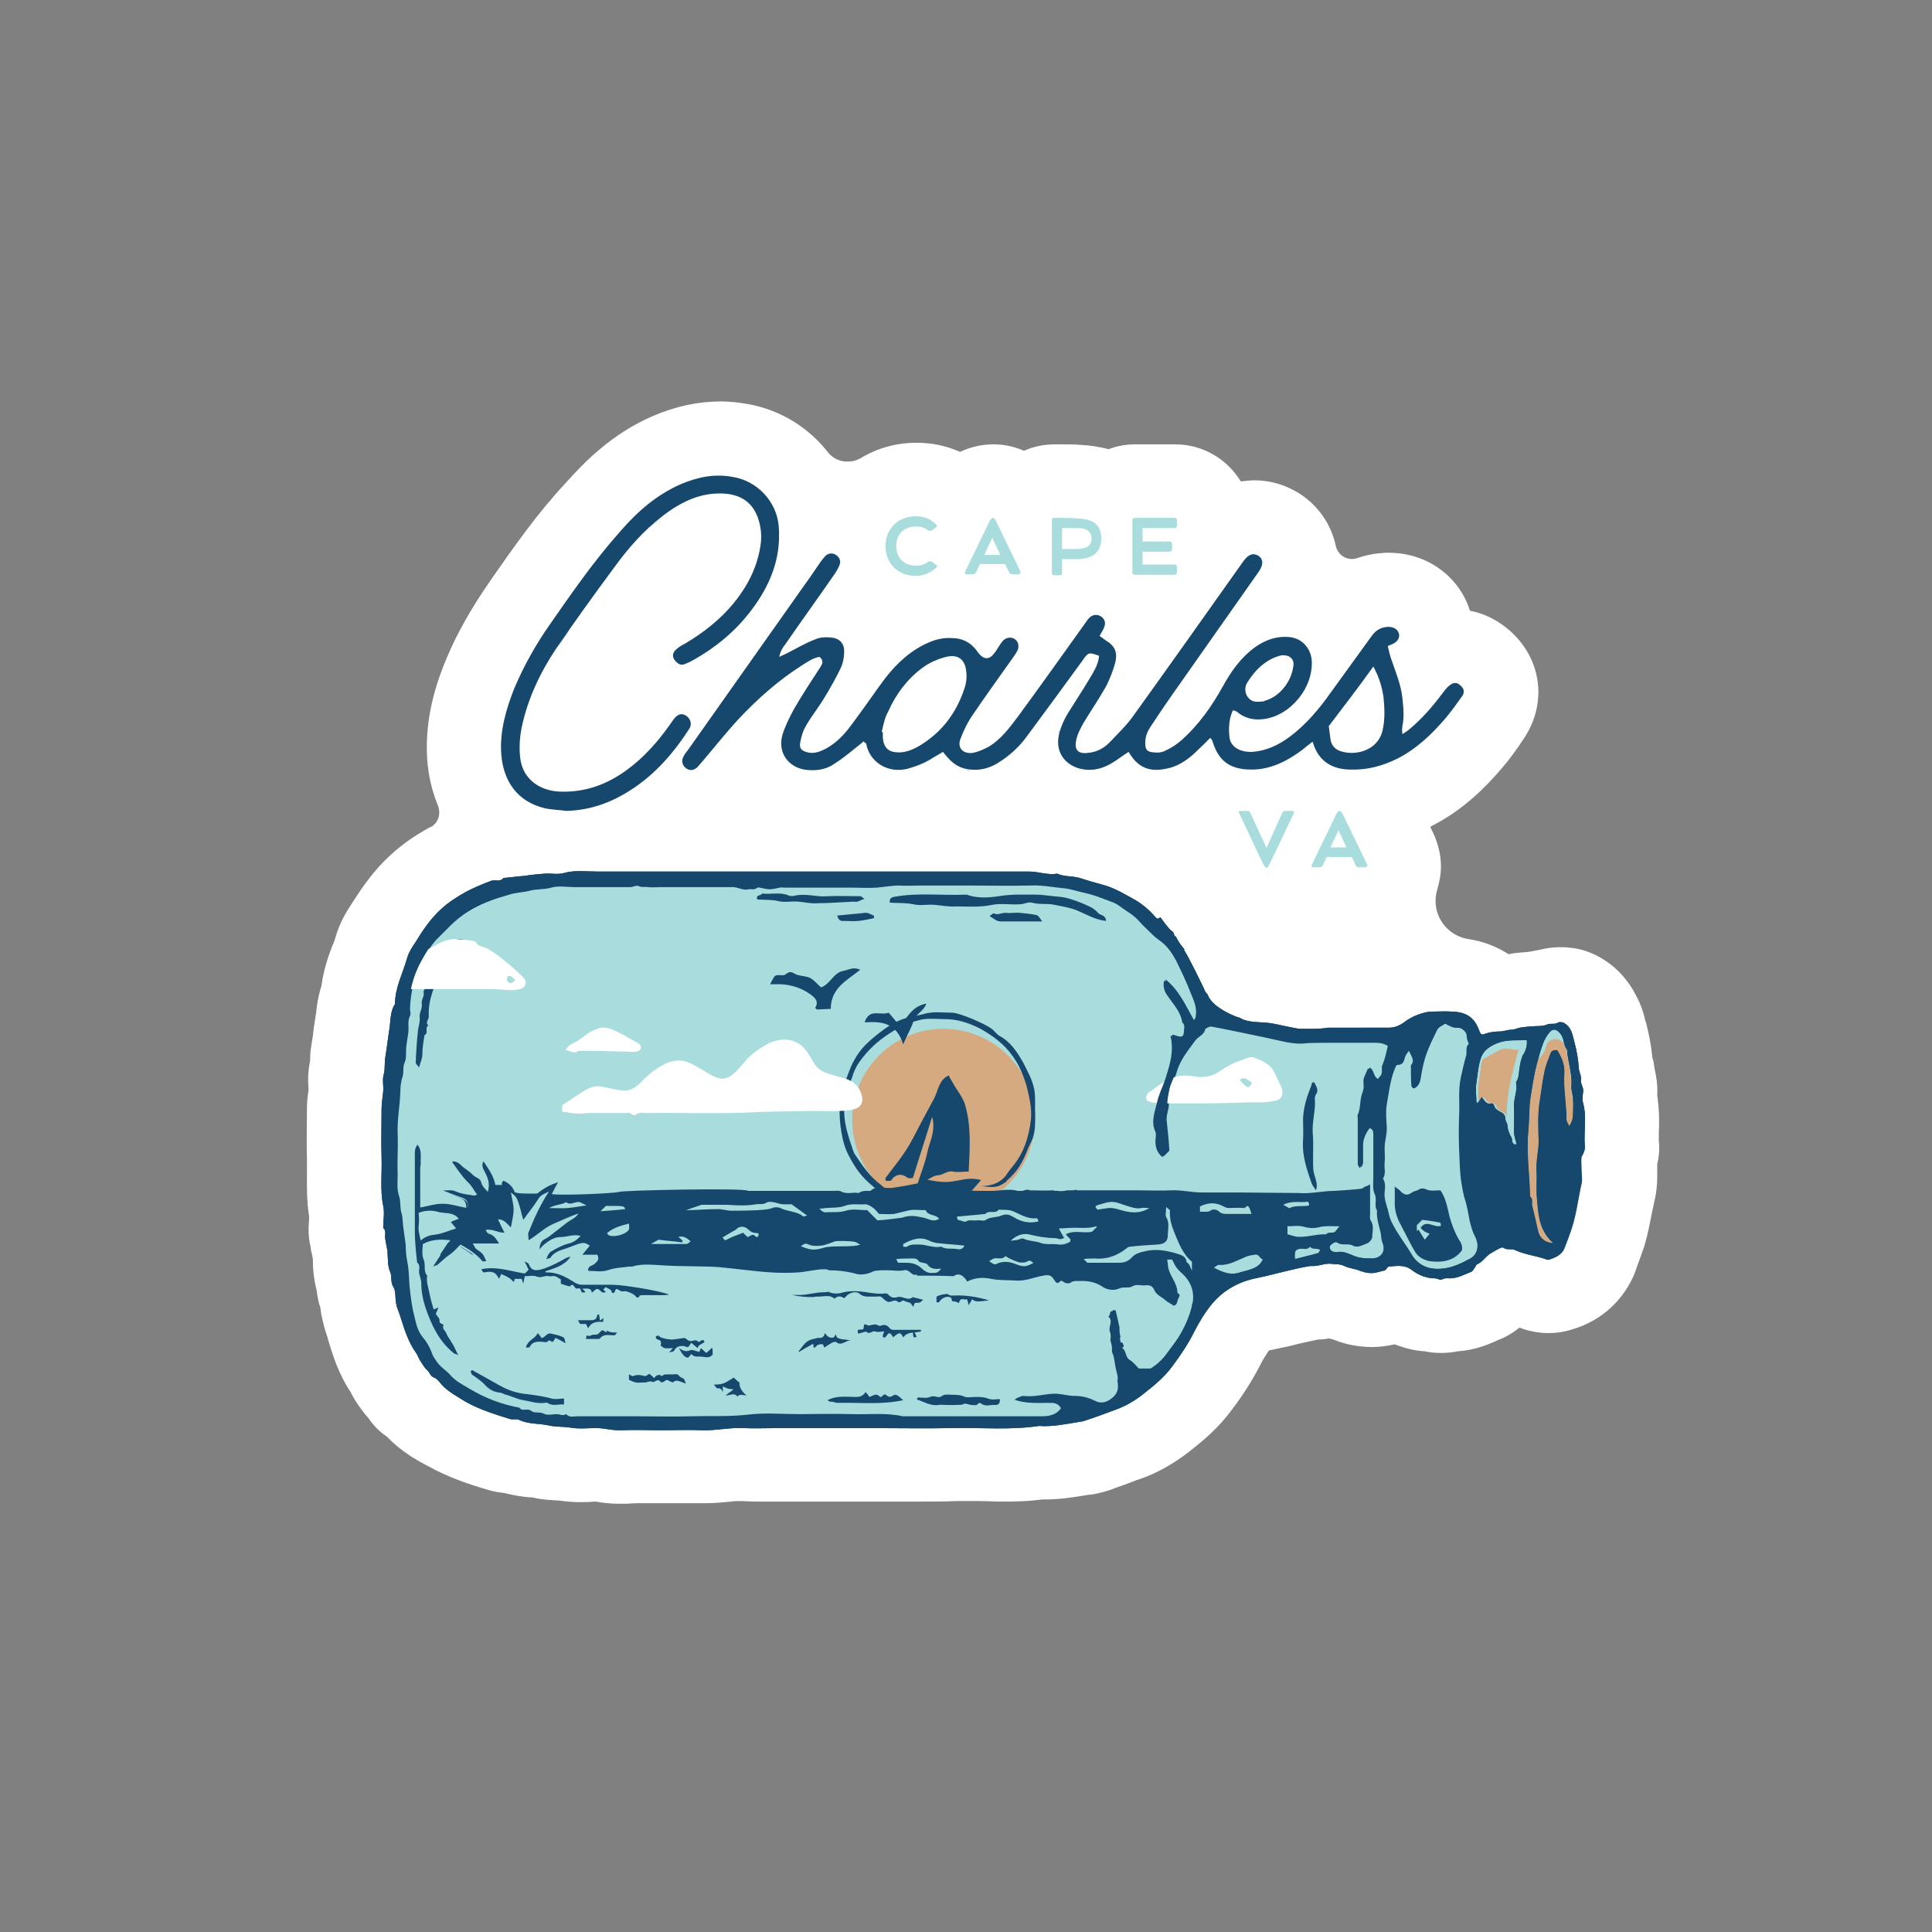 <?xml version="1.0" encoding="utf-8"?>
<!-- Generator: Adobe Illustrator 28.0.0, SVG Export Plug-In . SVG Version: 6.00 Build 0)  -->
<svg version="1.1" id="Layer_1" xmlns="http://www.w3.org/2000/svg" xmlns:xlink="http://www.w3.org/1999/xlink" x="0px" y="0px"
	 viewBox="0 0 360 360" style="enable-background:new 0 0 360 360;" xml:space="preserve">
<rect x="0" y="0" width="360" height="360" fill="#808080" stroke="none"/>
<style type="text/css">
	.st0{fill:#FFFFFF;}
	.st1{fill:#A9DCDD;}
	.st2{fill:#16486D;}
	.st3{fill:#D6AA81;}
</style>
<g>
	<path class="st0" d="M309.1,212.5c0-0.3,0-0.9,0-1.5c0.1-1.7,0.1-4.1-0.3-6.9c0.1-2-0.2-3.7-0.5-5c-0.1-0.8-0.2-1.5-0.4-2
		c-0.2-2.1-0.6-4.3-1.2-6.6c0-0.1,0-0.1-0.1-0.2c-0.2-1-0.7-2.9-1.8-4.9c-1.7-3.3-4.3-5.9-7.6-7.5c-1.5-0.7-3.1-1.2-4.7-1.3
		c-0.5-0.1-1.1-0.1-1.9-0.1c-1.3,0-2.6,0.2-3.8,0.5c-0.5,0.1-1,0.2-1.6,0.3c-0.2,0-0.5,0.1-0.7,0.1c-0.9,0.1-2,0.1-3.4,0.4
		c-2.2-1.4-4.7-2.4-7.4-2.8c-3.5-0.5-6.2-3.5-6.2-7.1c0-0.7,0.1-1.5,0.3-2.1l0,0c0.4-1.4,0.7-2.8,0.7-4.3c0-2.2-0.5-4.2-1.4-6.2
		l-0.6-1.2c0.1-0.1,0.2-0.1,0.3-0.2c5.9-3,10.1-7.3,13-10.7c1.4-1.6,2.7-3.4,4.1-5.5c4.5-6.7,3.4-15-2.7-20.3
		c-2.1-1.8-4.6-3.1-7.3-3.6c-2-6.4-8-10.8-15.1-10.8c-0.2,0-0.4,0-0.6,0c-1.9,0.1-3.6,0.4-5.3,1c-1.8,0.6-3.6-0.5-4-2.3l0,0
		c-0.9-4.2-3.5-7.8-7.2-10c-2.4-1.4-5.1-2.2-7.9-2.2c-0.7,0-1.6,0.1-2.6,0.2c-2.5-4.1-7-6.9-12.2-6.9h-7.5c-1.7,0-3.4,0.3-4.9,0.9
		c-1.6-0.4-3.3-0.7-5.2-0.8c-1.1-0.1-2.3-0.1-3.8-0.1h-1.1c-2,0-3.9,0.4-5.7,1.2c-1.8-0.8-3.7-1.2-5.7-1.2c-2.2,0-4.3,0.5-6.2,1.4
		c-2.5-1.1-5.2-1.7-8.1-1.7c-3.8,0-7.3,1-10.3,2.8c-2,1.2-4.7,0.9-6.2-1c-3.6-4.6-8.8-7.9-14.9-9c-1.7-0.3-3.4-0.5-5.1-0.5
		c-4.2,0-8.4,0.9-12.6,2.7c-7.7,3.3-12.9,8.7-16.3,12.5C100,95.8,95.7,102,91.5,108l-0.2,0.3c-3.4,4.9-6.1,9.6-8.1,14.4
		c-1.8,4.3-4.1,10.9-3.6,18.7c0.2,3.1,0.9,6,2,8.7c0.6,1.5,0.1,3.2-1.3,4h-0.1c-2.8,1.5-5.2,3.2-7.3,5.1c-3.2,2.9-5.4,6.1-7.3,9.1
		l-0.2,0.3c-0.8,1.2-2.1,3.3-2.9,6.1c-0.1,0.4-0.3,1-0.6,1.6c-0.7,1.8-1.6,4.4-2,7.4c-0.7,2.2-0.9,4-1,5.1c0,0.2-0.1,0.4-0.1,0.6
		c-0.2,1.3-0.4,2.5-0.5,3.6c-0.1,0.7-0.2,1.3-0.3,1.9c-0.2,1.1-0.2,2-0.2,2.7c-0.5,2.3-0.4,4.2-0.3,5.3v0.1c-0.1,0.8-0.3,2-0.3,3.5
		c0,2.8-0.1,6.2,0,9.6c0,0.6,0,1.4,0,2.2c0,2.3-0.1,5.2,0.4,8.4c0,0.1,0,0.2,0,0.3c0,0.5-0.1,1.2-0.1,2c0,1.2,0.1,2.3,0.4,3.4
		c0,0.4,0.1,0.8,0.2,1.2c0.1,0.4,0.2,0.9,0.2,1.2c0,0.1,0,0.1,0,0.2c0,1.2,0.1,3.1,0.7,5.4c0.1,0.9,0.3,2.1,0.7,3.3
		c0.1,0.5,0.1,1.1,0.3,1.8c0.3,1.4,0.6,2.5,0.9,3.3c0,0.1,0.1,0.2,0.1,0.3l0.1,0.4c0.8,2.7,1.9,6.4,4.3,10c0.2,0.5,0.6,1.1,1,1.8
		l0.1,0.1c0.4,0.6,1.1,1.7,2.2,2.9c1,1.5,2.2,2.6,3.4,3.4c0,0,0,0,0.1,0.1c2.5,2.6,5.3,4.2,7.2,5.2l0.2,0.1
		c4.1,2.3,8.2,3.6,11.3,4.5c1,0.3,2,0.5,3.1,0.6c1.9,0.5,3.5,0.7,4.6,0.8c0.1,0,0.3,0,0.5,0c2,0.5,3.8,0.5,4.8,0.6
		c0.1,0,0.2,0,0.3,0c1.3,0.2,2.6,0.3,4,0.3c0.9,0,1.7,0,2.4-0.1c0.1,0,0.2,0,0.3,0s0.1,0,0.2,0c1,0.2,2.5,0.4,4.3,0.4
		c0.4,0,0.8,0,1.1,0c0.6,0,1.4-0.1,2.3-0.1c0.7,0,1.4,0,2.1,0c0.8,0,1.6,0,2.4,0s1.7,0,2.5,0c0.7,0,1.4,0,2.1,0c0.9,0,1.6,0,2.2,0
		c0.5,0,1,0,1.5,0c1.8,0,3.4-0.2,4.6-0.3c0.5-0.1,1.2-0.1,1.5-0.1c1,0,2.1,0.1,3.4,0.1c0.8,0,1.6,0,2.4,0c0.7,0,1.4,0,2.1,0h16
		c1.6,0,3.3,0,4.9,0c1.7,0,3.3,0,5,0c2.5,0,4.6,0,6.6-0.1c0.4,0,0.8,0,1.1,0c1.1,0,2.2,0,3.4,0c1.3,0,2.6,0.1,4,0.1
		c1.9,0,4.6,0,7.6-0.4c0.2,0,0.4,0,0.6,0c2.7,0,5.1-0.4,7-0.7c0.6-0.1,1.1-0.2,1.5-0.2c1.9-0.3,3.4-0.8,4.2-1.1l0.2-0.1
		c1.2-0.4,2.3-0.8,3.3-1.2c0.5-0.2,1-0.4,1.4-0.5c3.2-1.1,6.4-2.9,9.3-5.2c2.7-2.1,5.5-4.5,7.9-7.8c2.2-2.9,3.8-5.5,5.2-8.2
		c0.6-1.2,1.2-2.1,1.6-2.7c0,0,0.1-0.1,0.3-0.1c0.3-0.1,0.6-0.1,0.9-0.2c1.2-0.3,2-0.4,2.8-0.6c1-0.3,3.8-0.9,5.2-1.2
		c0.8,0,1.5-0.1,2.1-0.2c0.3,0.1,0.5,0.1,0.7,0.2c0.4,0.1,0.8,0.3,1.1,0.4c1.2,0.4,3.4,1,6.2,1c1.4,0,2.8-0.2,4.2-0.5
		c1.8,0.7,3.7,1.2,5.6,1.3c0.9,0.2,1.9,0.3,3.1,0.3c1,0,2-0.1,3-0.3c3.1-0.2,5.5-1.2,6.9-1.8c0.1-0.1,0.3-0.1,0.4-0.2
		c1.6-0.6,3-1.4,4.2-2.4c0.3,0.1,0.5,0.1,0.6,0.2c1.5,0.5,3.2,0.8,4.8,0.8c1.5,0,3-0.2,4.5-0.7c5.5-1.6,9.7-5.6,11.7-10.7
		c0.1-0.3,0.2-0.6,0.3-0.9c0.4-1.1,0.9-2.4,1.4-3.9c0.7-2.4,1.1-4.6,1.5-6.6c0.2-0.8,0.3-1.6,0.5-2.3c0.5-2.4,0.4-4.4,0.4-5.5
		c0-0.1,0-0.1,0-0.2c0-0.2,0-0.5,0-0.7C309,216.2,309.3,214.5,309.1,212.5z M272.7,128.5c0.1,0.2,0.1,0.3,0.1,0.5
		C272.8,128.9,272.8,128.7,272.7,128.5c-0.1-0.1-0.2-0.3-0.3-0.4C272.6,128.2,272.7,128.4,272.7,128.5z M272.2,127.8
		c0.1,0.1,0.2,0.2,0.2,0.2C272.3,128,272.3,127.9,272.2,127.8c-0.1-0.1-0.2-0.1-0.3-0.2C272,127.7,272.1,127.7,272.2,127.8z
		 M271.1,127.4h0.1C271.2,127.4,271.2,127.4,271.1,127.4L271.1,127.4z M71.3,229.1c0-0.7,0.1-1.4,0.1-2.1
		C71.3,227.7,71.3,228.4,71.3,229.1c0.3,0.2,0.4,0.5,0.4,0.8C71.7,229.5,71.6,229.3,71.3,229.1z M72.2,236c-0.1-0.8-0.1-1.7-0.2-2.5
		c0-0.4-0.1-0.8-0.2-1.1c0.1,0.4,0.1,0.8,0.2,1.1C72.1,234.3,72.1,235.2,72.2,236c0,0.3,0.1,0.5,0.2,0.8
		C72.3,236.5,72.2,236.3,72.2,236z M72.5,237.2c0.2,0.4,0.2,0.7,0.2,1.1C72.7,237.9,72.7,237.6,72.5,237.2z M73.1,240
		c-0.1-0.1-0.1-0.2-0.2-0.3C72.9,239.8,73,239.9,73.1,240c0.2,0.3,0.3,0.7,0.3,1C73.3,240.7,73.3,240.3,73.1,240z M95.6,163.5
		L95.6,163.5c0.2,0,0.4,0,0.6-0.1l0,0C96,163.5,95.8,163.5,95.6,163.5z M97,141.8c-0.1-0.8-0.2-1.5-0.2-2.3
		C96.8,140.3,96.9,141.1,97,141.8c0.1,0.4,0.2,0.8,0.3,1.2C97.2,142.7,97.1,142.2,97,141.8z M103.6,121c-0.4,0.6-0.7,1.1-1.1,1.7
		C102.9,122.1,103.3,121.6,103.6,121c0.9-1.3,1.7-2.6,2.6-3.8C105.4,118.5,104.5,119.7,103.6,121z M112.9,145.9
		c0.2-0.1,0.5-0.2,0.7-0.3l0,0C113.4,145.7,113.1,145.8,112.9,145.9z M123.5,96.3c-0.9,0.7-1.7,1.4-2.5,2.1
		C121.8,97.6,122.7,96.9,123.5,96.3C123.6,96.2,123.6,96.2,123.5,96.3C123.6,96.2,123.6,96.2,123.5,96.3z M133.1,88.6
		c0.3,0,0.7,0,1,0c0,0,0,0,0.1,0C133.9,88.5,133.5,88.5,133.1,88.6z M135.5,92c-0.4,0-0.7,0-1.1,0C134.8,92,135.1,92,135.5,92
		c0.7,0.1,1.4,0.2,2,0.4C136.9,92.2,136.2,92.1,135.5,92z M182.6,121.8C182.7,121.8,182.7,121.8,182.6,121.8
		C182.7,121.8,182.7,121.8,182.6,121.8c-0.1-0.1-0.1-0.2-0.2-0.3C182.5,121.6,182.6,121.7,182.6,121.8z M181.6,133
		c0.6-0.9,1.2-1.7,1.8-2.5C182.8,131.3,182.2,132.1,181.6,133c-0.2,0.4-0.5,0.7-0.7,1.1C181.2,133.7,181.4,133.3,181.6,133z
		 M165.4,132.4c-0.3,0.6-0.5,1.3-0.6,2C165,133.7,165.1,133,165.4,132.4z M164.5,136.4c0,0.3,0,0.7,0,1
		C164.5,137.1,164.5,136.8,164.5,136.4c-0.1,0-0.2,0-0.2-0.1C164.3,136.4,164.4,136.4,164.5,136.4z M154.9,118.9L154.9,118.9
		L154.9,118.9L154.9,118.9z M153.4,118.8c0.2,0,0.4,0,0.6,0c0,0,0,0,0.1,0C153.9,118.8,153.7,118.8,153.4,118.8L153.4,118.8z
		 M154.6,128.4c-0.2,0.4-0.5,0.8-0.7,1.2c-0.3,0.5-0.6,0.9-0.9,1.4c0.3-0.5,0.6-0.9,0.9-1.4C154.1,129.2,154.3,128.8,154.6,128.4z
		 M150.3,135.2c0.3-0.5,0.6-0.9,0.9-1.4C150.8,134.2,150.5,134.7,150.3,135.2c-0.1,0.2-0.3,0.5-0.4,0.7
		C150,135.7,150.1,135.4,150.3,135.2z M149.1,138.7c0-0.1,0-0.2,0-0.4c0.1-0.4,0.2-0.8,0.3-1.2c-0.1,0.4-0.2,0.8-0.3,1.2
		C149.1,138.5,149.1,138.6,149.1,138.7z M151.3,143.6c-0.2,0-0.4,0-0.6,0C151,143.6,151.2,143.6,151.3,143.6L151.3,143.6z
		 M152.1,122.7c0.2-0.1,0.4-0.1,0.6-0.1c0.1,0.1,0.2,0.1,0.2,0.2c-0.1-0.1-0.1-0.1-0.2-0.2C152.5,122.6,152.3,122.6,152.1,122.7z
		 M154,139.4c-0.2,0.1-0.4,0.2-0.5,0.3C153.6,139.6,153.8,139.5,154,139.4c1.2-0.7,2.3-1.6,3.2-2.6
		C156.3,137.8,155.2,138.7,154,139.4z M161,138.1L161,138.1c0,0.1,0.1,0.1,0.1,0.2C161,138.3,161,138.2,161,138.1z M167.2,143.6
		c-0.1,0-0.1,0-0.2,0c0.1,0,0.2,0,0.3,0C167.3,143.6,167.3,143.6,167.2,143.6z M171.1,139c-0.3,0.2-0.6,0.3-0.8,0.4
		C170.5,139.3,170.8,139.2,171.1,139c0.5-0.3,1-0.6,1.5-1C172.1,138.4,171.6,138.7,171.1,139z M177.6,142.5c0.3,0.2,0.6,0.4,0.9,0.6
		C178.2,142.9,177.9,142.8,177.6,142.5z M181.2,143.6c-0.2,0-0.3,0-0.5,0c-0.2,0-0.4,0-0.6-0.1c0.2,0,0.4,0,0.6,0.1
		C180.9,143.6,181.1,143.6,181.2,143.6L181.2,143.6z M208.1,121.2c0.1,0.2,0.1,0.5,0.1,0.8C208.2,121.7,208.1,121.4,208.1,121.2
		c-0.1-0.2-0.2-0.5-0.3-0.7C207.9,120.7,208,121,208.1,121.2z M203.4,125.8c0.3-0.5,0.5-1,0.8-1.5
		C204,124.8,203.7,125.3,203.4,125.8c-0.7,1.1-1.3,2.2-2,3.3C202.1,128,202.8,126.9,203.4,125.8z M197.1,137.2
		c-0.1,0.7-0.2,1.3-0.1,1.9C197,138.6,197,137.9,197.1,137.2c0.1-0.4,0.2-0.9,0.4-1.3C197.4,136.4,197.2,136.8,197.1,137.2z
		 M199.7,142.9c0.3,0.2,0.6,0.3,1,0.4c0.2,0.1,0.5,0.1,0.7,0.2c-0.2,0-0.5-0.1-0.7-0.2C200.3,143.2,200,143.1,199.7,142.9z
		 M201.3,265.1L201.3,265.1L201.3,265.1c0.2,0,0.3-0.1,0.5-0.1C201.7,265.1,201.5,265.1,201.3,265.1z M202.7,143.6
		c-0.1,0-0.3,0-0.4,0c0.2,0,0.4,0,0.6,0C202.9,143.6,202.8,143.6,202.7,143.6z M202.1,134.5c-0.2,0.3-0.3,0.5-0.5,0.8
		C201.8,135.1,201.9,134.8,202.1,134.5c0.3-0.6,0.7-1.1,1-1.7C202.7,133.4,202.4,133.9,202.1,134.5z M206.8,142.5
		c-0.2,0.1-0.4,0.2-0.6,0.3C206.4,142.7,206.6,142.6,206.8,142.5c1.1-0.6,2.2-1.4,3.3-2.2C209,141,208,141.8,206.8,142.5z
		 M207.8,262.9c1.1-0.4,2.2-0.9,3.1-1.5C209.9,262,208.9,262.5,207.8,262.9z M219,98.4c0.1,0,0.2,0,0.2-0.1
		C219.1,98.3,219.1,98.4,219,98.4L219,98.4z M215.3,143.6L215.3,143.6L215.3,143.6L215.3,143.6z M214.7,135c1.7-2.5,3.4-5.1,5.2-7.6
		C218.1,130,216.4,132.5,214.7,135z M220.7,177L220.7,177L220.7,177c-0.3-0.4-0.6-0.8-0.9-1.1C220.1,176.2,220.4,176.6,220.7,177z
		 M220.6,177L220.6,177c0.1,0.2,0.4,0.7,0.8,1.4C221.1,177.8,220.8,177.2,220.6,177z M225.4,137.7c-0.5,0.5-1,1-1.5,1.4
		C224.4,138.6,224.9,138.2,225.4,137.7L225.4,137.7L225.4,137.7z M225.7,138.2L225.7,138.2L225.7,138.2L225.7,138.2z M234.5,134.2
		h-0.1c-0.1,0-0.1,0-0.2,0C234.3,134.2,234.4,134.2,234.5,134.2z M262.7,136c2.3-1.9,4.3-4.2,6.1-6.6
		C266.9,131.8,265,134.1,262.7,136c-0.1,0.1-0.2,0.1-0.3,0.2C262.5,136.1,262.6,136.1,262.7,136z M260.6,141.5
		c-0.2,0.1-0.4,0.2-0.6,0.3l0,0C260.1,141.7,260.3,141.6,260.6,141.5c0.4-0.2,0.9-0.5,1.3-0.7C261.4,141,261,141.3,260.6,141.5z
		 M261.4,135.5c0.2-0.9,0.3-1.8,0.3-2.8C261.6,133.6,261.6,134.5,261.4,135.5c0,0.1,0,0.2,0,0.3
		C261.3,135.6,261.3,135.5,261.4,135.5z M258.8,116.8c0.1,0,0.1,0,0.2,0c-0.1,0-0.2,0-0.3,0C258.8,116.8,258.8,116.8,258.8,116.8z
		 M252.4,161.2c0.1,0.2,0.3,0.4,0.5,0.4h1.3c0.2,0,0.3-0.1,0.3-0.2c0,0.1-0.1,0.2-0.3,0.2h-1.2C252.9,161.6,252.6,161.4,252.4,161.2
		l-0.4-0.7L252.4,161.2z M248,129.1c1.3-1.8,2.5-3.5,3.8-5.3C250.6,125.5,249.3,127.3,248,129.1c-0.6,0.8-1.1,1.5-1.7,2.3
		C246.9,130.6,247.5,129.8,248,129.1z M240.2,118.8c0.6,0.1,1.1,0.2,1.6,0.4C241.3,119,240.8,118.9,240.2,118.8L240.2,118.8
		L240.2,118.8z M239.3,118.8L239.3,118.8c-0.2,0-0.5,0-0.7,0C238.8,118.8,239,118.8,239.3,118.8z M235,105.7
		c-0.1,0.2-0.3,0.5-0.4,0.8c-0.5,0.8-1.1,1.5-1.6,2.3l0,0c0.5-0.8,1.1-1.5,1.6-2.3C234.8,106.2,234.9,106,235,105.7z M233.7,103.1
		C233.7,103.1,233.8,103.1,233.7,103.1c0,0-0.1,0-0.2,0C233.6,103.1,233.7,103.1,233.7,103.1z M233.1,103.3c0,0-0.1,0-0.1,0.1l0,0
		C233,103.3,233.1,103.3,233.1,103.3z M229.7,132.6c-0.1,0.3-0.3,0.6-0.3,0.9C229.4,133.2,229.6,132.9,229.7,132.6
		c0.1,0,0.1,0,0.2,0C229.8,132.5,229.8,132.5,229.7,132.6z M230,132.5L230,132.5L230,132.5c0.2,0.1,0.4,0.3,0.7,0.4
		c0.2,0.1,0.3,0.2,0.5,0.3c-0.2-0.1-0.3-0.2-0.5-0.3C230.4,132.8,230.2,132.7,230,132.5z M232.7,238.6c-0.3,0.1-0.7,0.2-1,0.4
		C232.1,238.9,232.4,238.7,232.7,238.6c0.1,0,0.2-0.1,0.3-0.1C232.9,238.6,232.8,238.6,232.7,238.6z M236.7,237.7c0,0,0.2,0,0.3-0.1
		C236.8,237.7,236.7,237.7,236.7,237.7z M244.7,236c-0.1,0-0.2,0-0.3,0C244.6,236,244.7,236,244.7,236
		C244.8,236,244.8,236,244.7,236z M248.3,235.6L248.3,235.6L248.3,235.6c0.2,0,0.4,0,0.6,0.1C248.6,235.7,248.5,235.6,248.3,235.6z
		 M253.2,191.5L253.2,191.5c1.9,0,3.8,0,5.7,0C257,191.6,255.1,191.5,253.2,191.5z M265.3,188.8c-0.2,0.1-0.4,0.1-0.6,0.2
		C264.9,188.9,265.1,188.9,265.3,188.8L265.3,188.8z"/>
	<g>
		<g>
			<path class="st1" d="M170.6,96.2c1.6,0,2.8,0.5,3.8,1.5c0.2,0.2,0.2,0.3,0.2,0.3c0,0.1-0.1,0.2-0.1,0.2l-0.8,0.6
				c-0.1,0.1-0.2,0.1-0.4,0.1s-0.4-0.1-0.4-0.1c-0.6-0.4-1-0.7-2.2-0.7c-2.3,0-3.7,1.5-3.7,3.6c0,2.2,1.4,3.7,3.7,3.7
				c1.1,0,1.6-0.3,2.2-0.7c0.1-0.1,0.2-0.1,0.4-0.1c0.1,0,0.2,0,0.4,0.1l0.8,0.6c0,0,0.1,0.1,0.1,0.2c0,0.1,0,0.2-0.2,0.3
				c-1,0.9-2.2,1.5-3.8,1.5c-3.3,0-5.6-2.3-5.6-5.6C165,98.6,167.3,96.2,170.6,96.2z"/>
			<path class="st1" d="M190.1,106.8c0,0.1-0.1,0.2-0.3,0.2h-1.3c-0.2,0-0.4-0.2-0.5-0.4l-0.7-1.5h-4.7l-0.7,1.5
				c-0.1,0.2-0.3,0.4-0.5,0.4h-1.3c-0.2,0-0.3-0.1-0.3-0.2c0,0,0-0.1,0-0.2l4.6-9.5c0.3-0.5,0.4-0.6,0.6-0.6c0.2,0,0.3,0.1,0.6,0.6
				l4.6,9.5C190.1,106.7,190.1,106.8,190.1,106.8z M186.4,103.4l-1.5-3.2l-1.5,3.2H186.4z"/>
			<path class="st1" d="M205.2,100.4c0,2.7-1.9,3.8-4.7,3.8c-0.8,0-1.7,0-2.6,0v2.6c0,0.2-0.2,0.4-0.4,0.4h-1.1
				c-0.2,0-0.4-0.2-0.4-0.4v-9.9c0-0.2,0.2-0.4,0.4-0.4h1.1c1.1,0,2.2,0,3.2,0.1C203.3,96.7,205.2,97.4,205.2,100.4z M203.4,100.4
				c0-1.4-1-2-2.7-2h-2.8v3.9c0.9,0,1.8,0,2.6,0C202.3,102.3,203.4,101.8,203.4,100.4z"/>
			<path class="st1" d="M212.9,98.4v2.5h5.1c0.2,0,0.4,0.2,0.4,0.4v1.1c0,0.2-0.2,0.4-0.4,0.4h-5.1v2.4h6c0.2,0,0.4,0.2,0.4,0.4v1.1
				c0,0.2-0.2,0.4-0.4,0.4h-7.5c-0.2,0-0.4-0.2-0.4-0.4v-9.8c0-0.2,0.2-0.4,0.4-0.4h7.5c0.2,0,0.4,0.2,0.4,0.4V98
				c0,0.2-0.2,0.4-0.4,0.4H212.9z"/>
		</g>
		<g>
			<path class="st1" d="M230.8,151.3c0-0.1,0.1-0.2,0.3-0.2h1.4c0.2,0,0.4,0.2,0.5,0.4l3,6.5l2.9-6.5c0.1-0.2,0.3-0.4,0.5-0.4h1.4
				c0.2,0,0.3,0.1,0.3,0.2c0,0,0,0.1,0,0.2c-4.8,10.1-4.8,10.2-5.1,10.2c-0.4,0-0.4-0.2-5.1-10.2
				C230.8,151.4,230.8,151.3,230.8,151.3z"/>
			<path class="st1" d="M254.7,161.4c0,0.1-0.1,0.2-0.3,0.2h-1.3c-0.2,0-0.4-0.2-0.5-0.4l-0.7-1.5h-4.7l-0.7,1.5
				c-0.1,0.2-0.3,0.4-0.5,0.4h-1.3c-0.2,0-0.3-0.1-0.3-0.2c0,0,0-0.1,0-0.2l4.6-9.5c0.3-0.5,0.4-0.6,0.6-0.6s0.3,0.1,0.6,0.6
				l4.6,9.5C254.7,161.3,254.7,161.3,254.7,161.4z M250.9,157.9l-1.5-3.2l-1.5,3.2H250.9z"/>
		</g>
		<g>
			<path class="st2" d="M161,138.1c-1.9,1.5-3.6,3-5.5,4.2c-1.4,1-3,1.3-4.8,1.2c-3.6-0.2-5.9-3.1-4.9-6.6c0.5-1.6,1.3-3.2,2.1-4.7
				c1.5-2.6,3.2-5.2,4.9-7.8c0.4-0.6,0.8-1.3-0.1-2c-1.2,0.2-2.2,0.9-3.3,1.6c-4.4,2.8-8.2,6.2-11.7,9.9c-2.4,2.6-4.7,5.5-7,8.2
				c-0.3,0.3-0.5,0.6-0.8,0.9c-0.6,0.5-1.3,0.7-2,0.2c-0.7-0.5-1-1.3-0.6-2.1c0.2-0.5,0.6-1,1-1.5c7.1-10.1,14.3-20.2,21.4-30.3
				c1.1-1.5,2.1-3,3.2-4.6c0.3-0.4,0.6-0.8,0.9-1.1c0.5-0.5,1.2-0.6,1.8-0.3c0.7,0.4,1.1,1,0.9,1.8c-0.2,0.6-0.5,1.1-0.8,1.6
				c-3.1,4.5-6.3,8.9-9.4,13.4c-0.5,0.6-0.9,1.3-1.1,2.3c0.4-0.2,0.9-0.4,1.3-0.6c1.8-0.9,3.6-2,5.5-2.7c0.9-0.4,2-0.4,2.9-0.3
				c1.4,0.1,2.4,1,2.4,2.5c0,1.1-0.2,2.3-0.7,3.3c-0.8,1.7-1.8,3.4-2.8,5.1c-1.1,1.9-2.5,3.6-3.6,5.5c-0.6,1-0.9,2.1-1.1,3.2
				c-0.2,1.1,0.3,1.5,1.4,1.8c1.3,0.3,2.4-0.2,3.4-0.7c2-1.1,3.5-2.7,4.8-4.5c2.2-2.9,4.2-5.9,6.3-8.7c2.2-2.8,4.8-5.2,8.1-6.6
				c1.4-0.6,2.8-0.9,4.3-0.8c1.9,0,3.4,0.8,4.5,2.2c0.2,0.3,0.4,0.6,0.6,0.8c0.9,1,1.9,1,2.7-0.1c0.6-0.7,1-1.6,1.6-2.3
				c0.9-1.1,2.5-0.8,2.9,0.4c0.1,0.4,0.1,0.9-0.1,1.3c-0.3,0.6-0.7,1.1-1.1,1.7c-2.4,3.4-4.8,6.7-7.1,10.1c-1,1.4-1.8,3-2.4,4.6
				c-0.7,1.7,0.4,2.9,2.2,2.7c1.1-0.2,2.2-0.7,3.1-1.2c2.3-1.4,3.8-3.5,5.4-5.6c4.1-5.6,8.1-11.2,12.1-16.8c0.4-0.5,0.7-1.1,1.2-1.6
				c0.6-0.6,1.5-0.7,2.2-0.2c0.7,0.5,0.9,1.2,0.5,2.1c-0.2,0.5-0.5,0.9-0.8,1.5c0.4,0.3,0.7,0.5,1.1,0.8c1.7,1,2.3,2.2,1.8,4.2
				c-0.4,1.5-1,3-1.7,4.4c-1.3,2.3-2.8,4.5-4.2,6.8c-0.6,1.1-1.2,2.2-1.4,3.4c-0.3,1.6,0.4,2.4,2.1,2.2c1.6-0.1,3-0.8,4.1-1.9
				c1.5-1.6,3.1-3.1,4.4-4.9c6.9-9.6,13.7-19.2,20.5-28.8c1-1.4,1.8-1.7,2.8-1.2c1,0.6,1.1,1.7,0.1,3.1c-4.9,7-9.8,13.9-14.7,20.9
				c-1.8,2.5-3.5,5-5.2,7.6c-0.7,1-1.2,2-1.2,3.3s0.3,1.7,1.6,1.8c0.8,0.1,1.6,0,2.3-0.4c1.1-0.5,2.1-1.2,3-2
				c3.1-2.8,5.5-6.2,7.5-9.8c1.6-2.9,3.4-5.5,6.2-7.5c1.9-1.3,3.9-2,6.2-1.8s3.9,1.9,4.2,4.1c0.5,5.2-3.9,10.6-9,11.2
				c-1.7,0.2-3.3-0.1-4.7-1.2c-0.2-0.2-0.4-0.3-0.7-0.4c0,0-0.1,0-0.3,0c-0.7,1.6-0.8,3.3-0.6,5c0.2,1.8,2,2.8,4.3,2.7
				c2.6-0.2,4.9-1.3,6.9-2.8c3.1-2.3,5.5-5.2,7.7-8.3c2.5-3.5,5.1-7,7.6-10.5c0.8-1.1,1.7-1.6,3-1.7c1.2,0,1.9,0.5,2.1,1.4
				c0.1,0.8-0.3,1.4-1.4,1.9c-0.2,0.1-0.4,0.1-0.7,0.3c0.2,0.9,0.4,1.8,0.7,2.6c0.8,2.3,1.7,4.5,2,6.9c0.2,1.9,0.4,3.7,0,5.5
				c-0.1,0.4,0,0.8,0,1.4c0.6-0.4,1-0.6,1.3-0.9c2.3-1.9,4.3-4.2,6.1-6.6c0.4-0.5,0.8-1.1,1.3-1.5c0.8-0.7,1.5-0.7,2.1-0.1
				c0.7,0.6,0.9,1.3,0.3,2.1c-1,1.4-2,2.8-3.1,4.1c-2.5,2.9-5.3,5.6-8.8,7.4c-2.8,1.4-5.7,2.2-8.8,2.1c-3,0-6-1.2-7.1-5.2
				c-0.7,0.5-1.3,1-1.9,1.5c-2.8,2.1-5.9,3.7-9.5,3.7c-4,0-6.2-1.6-7.3-5.4c-0.1-0.2-0.2-0.3-0.4-0.5c-1.1,1.1-2.2,2.2-3.3,3.2
				c-1.3,1.1-2.7,2-4.3,2.4c-3.5,0.9-5.8,0.1-7.6-3c-1.1,0.7-2.1,1.5-3.3,2.2c-1.9,1.1-4,1.5-6.2,0.8c-2.7-0.9-4.1-3.3-3.5-6.1
				c0.4-1.8,1.2-3.4,2.2-4.9c1.4-2.2,2.8-4.4,4.1-6.6c0.6-1,1.1-2.1,1.2-3.3c-1.9-0.7-2-0.7-3.1,0.9c-3.5,4.8-7,9.6-10.5,14.3
				c-1.4,1.9-3.2,3.5-5.3,4.8c-1.5,0.9-3.2,1.4-5,1.2c-1.5-0.1-2.8-0.7-3.9-1.8c-0.4-0.4-0.8-0.9-1.3-1.5c-0.6,0.4-1.2,0.7-1.7,1
				c-1.5,1-3,1.6-4.7,2.1c-4,1.1-7.4-1.4-7.9-4.7C161.2,138.5,161,138.3,161,138.1z M164.3,136.4c0.1,0,0.2,0,0.2,0.1
				c0,0.3,0,0.7,0,1c0.2,1.9,1.1,2.7,3,2.7c1.3,0,2.5-0.5,3.6-1.1c4.3-2.5,7.1-6.2,8.6-10.8c0.4-1.1,0.5-2.4,0.3-3.5
				c-0.3-2.1-1.7-2.9-3.7-2.4c-1.6,0.4-3.2,1.1-4.5,2.1c-2.8,2.1-4.9,4.9-6.3,8.1C164.9,133.6,164.6,135,164.3,136.4z M247.6,135.3
				c0.1,0.7,0.2,1.5,0.3,2.3c0.1,1.1,0.7,1.9,1.7,2.3c2.6,1,7,0.2,8-3.7c0.5-2.1,0.4-4.2,0.2-6.3c-0.3-1.9-0.8-3.7-1.9-5.7
				C253.2,128,250.4,131.6,247.6,135.3z M239.2,122.1c-0.1,0-0.3,0-0.4,0c-2.9,0.7-4.9,2.7-6.4,5.1c-0.5,0.8-0.5,2,0.2,2.8
				c0.7,0.9,1.7,0.8,2.8,0.7c0.1,0,0.1,0,0.2-0.1c2.7-0.7,5-3.4,5.4-6.5C241.2,122.9,240.4,122.1,239.2,122.1z"/>
			<path class="st2" d="M105.5,151.1c-1.3-0.2-2.7-0.2-4-0.5c-5-1.2-7.7-4.9-8.1-10.1c-0.3-4.3,0.9-8.4,2.5-12.4
				c1.8-4.2,4-8.1,6.6-11.8c4.1-5.9,8.2-11.8,13-17.2c3.2-3.7,6.8-6.9,11.4-8.9c3.1-1.3,6.3-2,9.8-1.3c4.5,0.8,8,4.6,8.4,9.1
				c0.5,6-1.6,11.1-5.1,15.7c-3,4-6.8,7.1-11.2,9.5c-0.3,0.2-0.7,0.3-1.1,0.5c-0.8,0.4-1.4,0-1.9-0.6c-0.6-0.7-0.5-1.4,0.1-2
				c0.5-0.5,1.2-0.9,1.8-1.2c4.5-2.7,8.4-6,11.2-10.6c1.4-2.3,2.4-4.9,2.8-7.6c0.3-1.8,0.1-3.6-0.5-5.3c-1-2.7-3-4.1-5.9-4.4
				c-4.6-0.4-8.4,1.5-11.9,4.2c-3.5,2.7-6.4,6-9,9.6c-3.7,5-7.3,10-10.8,15.1c-3,4.5-5.3,9.4-6.4,14.7c-0.4,2-0.5,4.1-0.2,6.1
				c0.6,3.4,3.4,5.6,7.2,5.8c4.8,0.2,8.9-1.3,12.7-4.1c3.1-2.3,5.6-5.1,7.8-8.2c0.4-0.5,0.7-1.1,1.2-1.6c0.6-0.6,1.3-0.7,2-0.2
				c0.7,0.5,1,1.3,0.7,2.1c-0.1,0.2-0.2,0.4-0.3,0.5c-3.1,4.8-6.9,9-11.9,11.9C113,149.9,109.4,151,105.5,151.1z"/>
		</g>
	</g>
	<g>
		<path class="st1" d="M295.3,213.4c-0.2-2.6,0.4-5.2-0.3-7.8c-0.2-0.7-0.1-1.5,0-2.2c0.1-0.8-0.5-1.4-0.4-2.1
			c0.1-0.7-0.3-1.4-0.4-2.1c-0.1-1.7-0.4-3.4-0.8-4.9c-0.4-1.4-0.5-3-2.2-3.8c-0.2,0-0.6-0.1-0.8,0c-0.7,0.5-1.5,0.1-2.1,0.4
			c-0.7,0.3-1.4,0.3-2.1,0.3c-1.1,0.1-2.3,0.1-3.4,0.4c-0.5,0.2-1,0.3-1.6,0.3c-0.6,0.1-1.2,0.3-1.7,0.3c-0.9,0-1.8,0.1-2.7,0.4
			c-0.6,0.3-0.9,0.2-1.1-0.4c-0.8-2.2-2-3.6-5.1-3.7c-1.3-0.1-2.5,0-3.8,0c-1.5,0-3.7,0.9-4.9,1.8c-0.9,0.7-1.9,1.2-3.1,1.2
			c-3.8,0-7.6,0-11.4,0c-1.2,0.3-5.1,0.2-5.2,0.2c-0.7,0-4.9-1-5.2-1c-1.6-0.3-3.4-0.1-5-0.6c-0.4-0.1-0.7-0.3-1.1-0.5
			c-0.1,0.1-4.9-1.7-5.8-4.1c-0.1-0.3-0.4-0.5-0.5-0.7c-0.1-0.3-3.4-7.1-4-7.8c0,0,0.1,0,0.1-0.1c-0.6-0.7-1.2-1.5-1.6-2.4
			c-0.3,0-0.3-0.3-0.4-0.6c-0.1-0.3-0.5-0.5-0.8-0.8c-0.6-0.7-1.2-1.5-1.7-2.2c-0.2,0.2-0.5,0.5-0.9,0c-1-1.2-2.3-2.3-3.6-3.1
			c-2-1.1-3.9-2.3-6.1-2.9c-1.5-0.4-2.9-0.8-4.4-1.3c-1.4-0.4-2.9-0.2-4.2-0.8c-1.8,0.3-3.5-0.4-5.3-0.4c-26.8,0-53.6,0-80.6,0
			c-2,0-4-0.3-6.1,0.3c-1.1,0.3-2.4,0-3.6,0.1s-2.4,0.2-3.6,0.4c-1.3,0.1-2.7,0.3-4,0.4c-0.6,0.8-1.5,0.3-2.2,0.5
			c-1.6,0.6-3.3,1.3-4.8,2.1c-1.6,0.9-3.2,1.9-4.5,3.1c-2,1.8-3.5,4-4.9,6.3c-0.6,0.9-1.2,1.8-1.5,2.8c-0.8,2.9-2.3,5.6-2.3,8.7
			c-0.9,1.3-0.8,3-1,4.4c-0.3,1.8-0.5,3.7-0.8,5.5c-0.2,1.1,0,2.1-0.3,3.2c-0.3,1,0,2.1-0.1,3.2s-0.3,2.2-0.3,3.2c0,3-0.1,6,0,9
			s-0.3,6.1,0.3,9.1c0.3,1.3,0,2.8,0,4.1c0.7,0.6,0.2,1.4,0.4,2.1c0.1,0.8,0.3,1.5,0.4,2.3c0.1,1.3,0,2.7,0.5,3.8
			c0.4,0.9,0,1.9,0.6,2.8c0.5,0.8,0.3,2,0.5,3c0.1,0.7,0.4,1.4,0.7,2.2c0.8,2.5,1.5,5,3.1,7.2c0.3,0.5,0.5,1.1,0.8,1.5
			c0.4,0.6,0.7,1.2,1.2,1.6c0.5,0.4,0.5,1.1,1.3,1.4c0.6,0.2,1,0.9,1.5,1.4c1.2,1.3,2.8,2.1,4.2,3c2.6,1.5,5.5,2.4,8.4,3.3
			c0.6,0.2,1.3-0.1,1.8,0.2c1.7,0.8,3.6,0.6,5.4,1c1.3,0.3,2.6,0.2,4,0.4c1.6,0.3,3.3,0.1,4.9,0.1s3.1,0.5,4.7,0.4
			c2.5-0.1,5,0,7.5,0s5-0.1,7.5,0c2.5,0.1,4.9-0.5,7.4-0.4c2.4,0.1,4.9,0,7.3,0h16c5.4,0,10.8,0.1,16.2,0c5.3-0.1,10.6,0.4,15.9-0.4
			c2.6,0.2,5.2-0.4,7.8-0.8c0.7-0.1,1.3-0.4,2-0.6c1.5-0.5,3-1.1,4.4-1.6c2-0.7,3.8-1.8,5.3-3c1.9-1.5,3.9-3.1,5.4-5.2
			c1.5-2,2.9-4.1,4-6.3c0.9-1.8,2-3.6,3.3-5.2c1.8-2.2,4.2-3.7,6.9-4.5c0.6-0.2,3.2-0.7,3.9-0.9c0.4-0.1,7.1-1.8,7.8-1.7
			c1.3,0.1,2.5-0.6,3.8-0.4c0.8,0.1,1.5,0,2.3,0.4c0.8,0.4,1.8,0.5,2.7,0.8c0.1,0,0.2,0.1,0.2,0.1c1.2,0.4,2.2,0.6,3.5,0.2
			c0.4-0.1,0.8-0.2,1.2-0.3l0,0c0.3-0.3,0.5-0.7,0.7-0.7c1.4-0.1,2.9-0.4,4.2,0.6c1.3,1,2.8,1.6,4.4,1.6c0.4,0,1,0.4,1.3,0.2
			c0.5-0.3,1-0.2,1.4-0.2c1.5,0,2.7-0.7,4-1.2c0.3-0.1,0.5-0.5,0.7-0.8c0.2-0.2,0.2-0.5,0.4-0.6c1-0.4,1.5-1.3,2.2-1.8
			c0.1-1.4-0.1-2.7-0.7-3.9c-0.4-0.8-0.5-1.7-0.4-2.7c0-0.4,0-0.8,0.4-1c0.3-0.1,0.7-0.2,0.9-0.2c1,1.7,1.2,3.5,1.7,5.3
			c0.1,0.6,0.4,0.9,0.9,1.2c0.7,0.5,1.4,0.1,2.1,0.4c1.9,0.9,4.1,1.1,6,1.8c0.2,0.1,0.5,0,0.7-0.1c1.2-0.4,2.2-1,2.6-2.2
			c0.5-1.3,1-2.6,1.4-3.9c0.8-2.6,1.1-5.3,1.7-7.9c0.2-0.8,0-1.8,0-2.6c0-0.8-0.1-1.6,0-2.4C295.1,214.9,295.4,214.2,295.3,213.4z"
			/>
		<circle class="st3" cx="175.8" cy="208.7" r="17"/>
		<path class="st2" d="M177.7,220.1c-1.5,0.3-3.2,0.1-4.9-0.3c0.7-0.3,1.3-0.8,2-0.8c1-0.1,1.7-0.9,2.8-0.7c0.9,0.2,1.8,0,2.9,0
			c0.2-4.1,0.5-8.2-0.6-12.2c-0.4-1.6-1.6-2.9-2.4-4.4c-0.2-0.4-0.5-0.8-0.7-1.3c-1.8,0.7-2,2.8-2.7,4.2c-1.4,2.6-2.8,5.2-4.2,7.9
			c-1.3,2.5-3.2,4.7-4.9,7c0,0.1,0,0.2,0,0.5c0.3,0,0.9,0.1,1,0c0.9-1.3,2-1.4,3.2-0.5c0.2,0.1,0.6,0,0.9,0
			c1.1-3.6,2.3-7.2,3.6-11.4c0.7,2.8-0.5,4.6-0.9,6.6c-0.4,2-1.2,3.9-1.8,5.8c-1.5,0.3-3,0.6-4.5,0.8c-1.5,0.3-3.2-0.6-4.4,0.7v0.1
			c1.5,0.1,3,0.2,4.5,0.3c4.3,0.3,8.7,0.1,13,0c0.3,0,0.7,0,1,0c0.8-0.9,1.4-1.6,2.2-2.5C180.8,219.3,179.3,219.9,177.7,220.1z"/>
		<path class="st2" d="M192.9,207.6c-0.1-1.5,0.1-3.1-0.2-4.7c-0.4-1.9-1.3-3.4-2.1-5c-1.1-1.9-2.3-3.8-4.4-4.9
			c-0.5-0.3-0.9-0.9-1.4-1.3c-1.2-0.9-6-3-7.4-3c-1.8,0-3.6-0.3-5.5,0.3c-1.1,0.3-2.2,0.4-3.4,0.8c-1.8,0.6-3.3,1.6-4.7,2.7
			c-1.8,1.4-3.5,2.9-4.6,5c-0.8,1.4-1.2,2.8-1.8,4.3c-1,2.5-1.1,5.2-0.8,7.9c0.2,1.6,0.5,3.3,1.2,4.9c1,2.1,2.2,4.1,4.1,5.8
			c0.9,0.8,1.8,1.5,1.7,1.6c0.9,0.1,0.8-0.2,1.7-0.2l-1-0.9c-2.2-1.6-3.6-3.7-5-5.8c-0.4-0.6-0.5-1.4-0.8-2.1c-1-3-1.4-5.1-1.1-7.5
			c0.1-1.1,0.5-2.2,0.9-3.3c0.5-1.5,0.9-3.1,1.9-4.4c1.5-2.1,3.3-3.8,5.5-5.2c0.9-0.6,1.8-1.2,2.8-1.7c1-0.4,2.1-0.6,3.1-0.9
			c1.4-0.3,3-0.1,4.5-0.1c2.3,0,4.4,0.7,6.4,1.7c2.4,1.3,4.7,3,6.2,5.2c1.2,1.6,2,3.6,2.6,5.6c0.5,2.1,1,4.1,0.8,6.2
			c-0.4,3.4-1.4,6.5-3.7,9.1c-0.2,0.3-0.4,0.5-0.6,0.8c-1,1.7-2.7,2.4-4.5,2.5c-0.2,0-0.4,0-0.6,0c1,0.1,2.1,0.3,3,0.1
			c0.6-0.1,1.2-0.5,1.8-0.9c0-0.1,0.1-0.1,0.1-0.2c1.9-1.6,3-3.4,4-6.1c0.3-0.7,0.7-1.3,0.9-2C192.9,210.7,192.9,209.2,192.9,207.6z
			"/>
		<path class="st2" d="M89,222.7c-0.6,0-1.3,0-1.9,0.1c-0.5,0-0.9,0-1.4,0c-0.4,0-0.8-0.1-1.2-0.1c-0.5,0-1.1,0.1-1.6,0.2
			c-0.6,0.1-1.2,0.1-1.7,0.1c-1.2,0-2.4,0-3.6,0.1l0.5,11c0,0,2.6-0.2,4.7-0.3c2.2-0.1,5.7,0,5.7,0l-2-2.3L89,222.7z"/>
		<g>
			<path class="st1" d="M95.7,223.2c0-0.3,0-0.7,0.1-1c-0.4-1-1-1.5-2-2c-0.3,0.3-0.4,0.6-0.2,0.8c-0.5,0-1.2,0-1.3,0
				c-0.3-1.7-1.3-3-2.2-4.4c-0.5,0.8,0,1.5,0.3,2.1c0.6,1.1,0.9,2.2,0.5,3.6c-0.5-0.6-1.1-1.1-1.2-1.7c-0.2-0.9-1-0.9-1.5-1.4
				c-0.6-0.6-1.3-1.1-2-1.6c-0.5-0.5-1-1-1.8-1c-0.1,0.1-0.2,0.2-0.1,0.2c0.9,1.2,1.7,2.5,2.8,3.6c0.8,0.7,1.2,1.6,1.8,2.4
				c-0.2,0.1-0.3,0.2-0.4,0.2c-1.2-0.2-2.5-0.3-3.6-0.8c-0.9-0.4-1.6-0.1-2.4-0.2c1.2,0.5,2.5,1,3.7,1.4c0.8,0.3,1.1,0.8,1,1.9
				c-1.6-0.2-3.1-0.8-4.7-0.8c-1.4,0-2.8,0.5-4.2,0.7c-0.1,0-0.2,0.1-0.3,0.2c-0.1,0.1-0.1,0.2-0.2,0.2c0.2,0.2,0.3,0.3,0.4,0.4
				c1.2-0.5,2.5-0.5,3.6-0.2c1.3,0.4,3-0.1,4.1,1.4c-0.4,0.2-0.8,0.3-1.1,0.4c-0.1,0.1-0.3,0.1-0.4,0.2c0.3,0.4,0.6,0.7,1,1.2
				c-1.5,0.5-2.8,1.1-4.2,1.2c-1.1,0.1-1.8,0.6-2.6,1.2v-0.1c-0.1,0.1-0.3,0.3-0.4,0.4s-0.3,0.3-0.4,0.5l0.1,0.1c0.1,0,0.2,0,0.3,0
				c0.3-0.1,0.5-0.2,0.8-0.2c1.6-0.7,3.1-0.8,4.9-0.6c-1.1,1.7-2.1,3.2-3.2,4.9c0.4-0.2,0.6-0.2,0.8-0.3c0.8-0.7,1.5-1.4,2.4-2
				c0.7-0.5,1.3-1.2,1.9-1.8c1.5,0.8,3,1.8,4.1,3.1c0.1,0.1,0.4,0,0.7,0c-0.6-1.4-0.6-1.4-1.9-2.3c-0.2-0.2-0.3-0.5-0.6-1H93
				c-0.6-0.9-1-1.6-1.9-1.8c-0.1-0.1-0.2-0.1-0.3-0.2c-0.1-0.1-0.2-0.3-0.3-0.5c1.2-0.3,2.2,0.5,3.5,0.5c-0.4-0.8-0.8-1.6-1.2-2.5
				c1.2,0,1.7,0.9,2.4,1.5c0.2-1.2,0.5-2.2,0.5-3.3c0-1-0.3-2-0.5-3.2C95.3,222.7,95.5,223,95.7,223.2z"/>
			<path class="st1" d="M99.2,234.1h0.8l-0.7-1.5l0.4-9.1v-0.8v-0.2l0.1-1l-0.4-0.9c-0.8-1.9-2.1-3.1-4-4l-1.1-0.5
				c-0.2-0.3-0.3-0.5-0.5-0.7c-0.2-0.3-0.3-0.5-0.5-0.8l-3.5-5.8l-2.7,4.7c-0.7-0.4-1.6-0.8-2.7-0.8l-2.2-0.1l-1.2,1.8
				c-0.9,1.2-1,2.5-0.8,3.5l-7.4-0.6c0.3,1.4,0.4,2.9,0.5,4.3c0,0.4,0,0.7,0,1.1l1,0.4l-1,0.9c0,1.1,0,2.2,0.1,3.3l1.4,1.3l0.2,0.2
				c-0.3,0.3-0.5,0.5-0.7,0.8l-0.9,1.1c0,0.9,0,1.9,0.1,2.8l0.5,0.8l1.2,2.1h0.4l-1.5,2.3c0.2,1.5,0.5,2.9,0.9,4.4l6.9-3.1l0.1-0.1
				c0.4-0.1,1.1-0.4,1.8-1l0.4-0.4c0.6-0.5,1-1,1.5-1.3c0,0,0.1,0,0.1-0.1c0.2,0.2,0.5,0.4,0.7,0.7c0.8,0.9,1.9,1.4,3.1,1.4
				c0.4,0,0.7-0.1,0.9-0.1l5.5-0.4l-1.3-2.9h1.5l1.2,1.2l0.2-1.2h2.2l-0.8-1.2L99.2,234.1z M95.7,223.2c-0.2-0.3-0.5-0.5-0.9-0.8
				c0.2,1.2,0.5,2.2,0.5,3.2c0,1.1-0.3,2.1-0.5,3.3c-0.7-0.7-1.3-1.5-2.4-1.5c0.4,0.8,0.8,1.6,1.2,2.5c-1,0-1.9-0.6-2.9-0.6
				c-0.2,0-0.4,0-0.6,0.1c0.1,0.2,0.2,0.3,0.3,0.5c0.1,0.1,0.2,0.1,0.3,0.2c1,0.2,1.4,1,1.9,1.8h-4.9c0.3,0.5,0.3,0.8,0.6,1
				c1.3,1,1.3,0.9,1.9,2.3c-0.2,0-0.4,0.1-0.5,0.1s-0.1,0-0.1,0c-1.2-1.3-2.6-2.3-4.1-3.1c-0.6,0.6-1.2,1.3-1.9,1.8
				c-0.9,0.6-1.6,1.3-2.4,2c-0.1,0.1-0.4,0.2-0.8,0.3c1.1-1.7,2.1-3.3,3.2-4.9c-0.5-0.1-1.1-0.1-1.6-0.1c-1.1,0-2.2,0.2-3.3,0.7
				c-0.2,0-0.5,0.1-0.8,0.2c-0.1,0-0.1,0-0.2,0c0,0,0,0-0.1,0c0,0,0,0-0.1,0l-0.1-0.1c0.1-0.2,0.3-0.4,0.4-0.5
				c0.2-0.1,0.3-0.3,0.4-0.4v0.1c0.7-0.6,1.5-1.1,2.6-1.2c1.3-0.1,2.6-0.7,4.2-1.2c-0.4-0.5-0.7-0.8-1-1.2c0.1,0,0.3-0.1,0.4-0.2
				c0.4-0.1,0.7-0.3,1.1-0.4c-1.1-1.4-2.8-0.9-4.1-1.4c-0.4-0.1-0.9-0.2-1.4-0.2c-0.7,0-1.4,0.1-2.1,0.4c-0.1-0.1-0.3-0.2-0.4-0.4
				c0.1-0.1,0.1-0.1,0.2-0.2c0.1-0.1,0.2-0.1,0.3-0.2c1.4-0.2,2.7-0.7,4.1-0.7h0.1c1.6,0,3.1,0.6,4.7,0.8c0-1.1-0.3-1.6-1-1.9
				c-1.2-0.5-2.5-0.9-3.7-1.4c0.1,0,0.2,0,0.3,0c0.4,0,0.7-0.1,1.1-0.1c0.3,0,0.7,0.1,1.1,0.2c1.1,0.5,2.4,0.6,3.6,0.8l0,0
				c0.1,0,0.2-0.1,0.4-0.2c-0.5-0.9-1-1.7-1.8-2.4c-1.1-1-1.9-2.3-2.8-3.6c0,0,0.1-0.1,0.1-0.2c0.7,0,1.2,0.5,1.8,1
				c0.6,0.6,1.4,1,2,1.6c0.5,0.5,1.3,0.5,1.5,1.4c0.1,0.6,0.7,1.1,1.2,1.7c0.4-1.4,0-2.5-0.5-3.6c-0.3-0.6-0.8-1.3-0.3-2.1
				c0.9,1.4,1.9,2.7,2.2,4.4c0.1,0,0.3,0,0.5,0s0.5,0,0.7,0c0.1,0,0.1,0,0.2,0c-0.1-0.3,0-0.6,0.2-0.8c1.1,0.5,1.6,1.1,2,2
				C95.8,222.6,95.7,222.9,95.7,223.2z"/>
		</g>
		<path class="st2" d="M137.8,257.6c-0.1-0.1-0.2-0.1-0.2-0.1c-0.1-0.1-0.5-0.5-0.9-0.8c-0.4,0.3-1.2,0.7-1.5,0.9
			c-0.6,0.3-1.2,0.4-2.2,0.4c0.4,0.4,0.5,0.7,0.7,0.7c0.6-0.1,0.8,0.3,1,0.7v-1.1c0.3,0.2,0.5,0.3,0.8,0.4c0.3,0.1,0.5,0.1,1.2,0.2
			c-0.7,0.5-1.1,0.8-1.5,1.1c0.8,0.1,1.5-0.6,2.2,0.2c0,0,0.4-0.3,0.6-0.3c0.3,0,0.6,0.1,1.1,0.1
			C138.3,259.4,137.7,258.5,137.8,257.6z"/>
		<path class="st2" d="M130.1,250c-0.5-0.5-0.9-0.1-1.4-0.1c-0.4,0-0.8-0.4-1.1-0.6c-0.7,0.1-1.4,0.2-2.2,0.3c-0.7,0-1.4-0.1-2-0.3
			l0,0c-0.2-0.1-0.4-0.1-0.4-0.2c-0.3-0.3-0.6-0.3-0.8,0c-0.1,0.1,0.2,0.5,0.3,0.5c0.6,0.1,0.8,0.4,0.6,1.1c0,0,0.4,0.4,0.7,0.5
			c0.5,0.1,1,0,1.6,0c-0.3,0.3-0.4,0.4-0.7,0.8c0.5-0.1,0.9-0.2,0.9-0.3c0.4-0.8,1-0.9,1.7-0.9c0.3,0,0.7,0.3,0.9,0.2
			c0.2-0.1,0.4-0.5,0.6-0.8c0.5,0.4,0.8,0.7,1.2,1c0.1-0.7,0.9-0.7,1.3-1.2C130.8,249.2,130.4,250.3,130.1,250z"/>
		<path class="st2" d="M115,248.3c-0.4,0-0.8,0-1.3-0.1c-0.3-0.1-0.5-0.2-0.7-0.3c0,0.1,0.1,0.2,0.1,0.3c-0.2,0-0.3,0-0.4-0.1
			c-0.2-0.1-0.4-0.3-0.5-0.2c-0.5,0.2-0.6,0.9-1.4,0.8c-0.5-0.1-1,0.5-1.5,0.1c0,0.2-0.1,0.3-0.1,0.7c0.7,0,1.4,0,2.1,0
			c0.2,0,0.4,0,0.5-0.1c0.8-1,1.8-0.5,2.8-0.6l0,0C114.8,248.5,114.9,248.4,115,248.3z"/>
		<path class="st2" d="M109.2,246.7c0.1,0.2,0.2,0.5,0.4,0.8c0.7-1.3,1.7-1.2,2.8-1.2c0-0.2,0-0.5,0.1-0.7c-0.2,0.1-0.5,0.3-0.7,0.5
			c-0.1-0.5-0.1-0.9-0.2-1.2c-0.1,0-0.3,0.1-0.3,0.1c-0.1,0.7-0.4,1-1.1,1s-1.5,0-2.5,0c0.2,0.4,0.3,0.7,0.5,0.7
			C108.5,246.7,108.8,246.7,109.2,246.7z"/>
		<path class="st2" d="M170.1,241.7c-1,0.8-1.9-0.3-2.9,0c-0.6,0.2-1.2,0.1-1.7-0.5c-0.1-0.1-0.3-0.2-0.5-0.2c-2,0.3-4-0.5-6.1-0.4
			c-0.7,0-1.4,0.1-2.1,0.3c-0.7,0.2-1.6,0.2-2.5-0.2h-0.1c-0.2,0.1-0.5,0.1-0.8,0.1c-1.5,0-2.9,0.5-4.4,0.5c-0.5,0-0.9,0-1.4,0
			c1.3,0.3,2.6,0.4,4,0.4c0.2-0.1,0.5-0.1,1-0.1c1,0,2-0.4,2.9,0.4c0.6-0.6,1.2-0.5,1.8-0.1c0,0,0.2-0.2,0.3-0.3
			c0.7-0.8,2-1.1,2.6-0.5c0.5,0.4,0.9,0.5,1.5,0.5s1.1,0,1.7,0c0.3,0,0.6-0.1,0.7,0c0.5,0.3,1,1,1.5,1c0.5,0,1.2-0.5,1.6-0.1
			c0.6,0.5,0.8-0.4,1.3-0.1c0.3,0.2,0.8,0.2,1.1,0.4c0.2,0.1,0.3,0.4,0.6,0.7c0.1-0.2,0.1-0.6,0.3-0.7c0.3-0.1,0.6,0,0.9-0.1
			c0.2-0.1,0.4-0.3,0.6-0.5C171.4,242,170.7,241.9,170.1,241.7z"/>
		<path class="st2" d="M156.1,249.3c-0.2-0.1-0.3-0.4-0.4-0.7c-0.1,0.2-0.2,0.6-0.4,0.6c-0.2,0.1-0.6,0.1-0.9-0.1
			c-0.3-0.1-0.4-0.4-0.7-0.7c-0.2,1-0.8,0.9-1.4,0.9c-0.5,0.2-1.1,0.2-1.6,0.5c-0.8,0.4-1.3,1.3-1.9,2c0,0,0,0,0.1,0.1
			c0.8-0.5,1.7-1,2.6-1.5c0.1,0.3,0.1,0.4,0.1,0.7c0.4,0.1,0.5-0.4,0.8-0.5c0.3-0.1,0.6-0.2,0.9-0.1c0.1,0,0.2,0.4,0.3,0.6
			c0.5-0.3,0.9-0.6,1.4-0.9c0.2-0.1,0.6-0.2,0.7-0.2c1.1,1,2-0.4,3.1-0.3c-0.4,0-0.9,0-1.3-0.1C157,249.6,156.5,249.5,156.1,249.3z"
			/>
		<path class="st2" d="M295.3,213.4c-0.2-2.6,0.4-5.2-0.3-7.8c-0.2-0.7-0.1-1.5,0-2.2c0.1-0.8-0.5-1.4-0.4-2.1
			c0.1-0.7-0.3-1.4-0.4-2.1c-0.1-1.7-0.4-3.4-0.8-4.9c-0.4-1.4-0.5-3-2.2-3.8c-0.2,0-0.6-0.1-0.8,0c-0.7,0.5-1.5,0.1-2.1,0.4
			c-0.7,0.3-1.4,0.3-2.1,0.3c-1.1,0.1-2.3,0.1-3.4,0.4c-0.5,0.2-1,0.3-1.6,0.3c-0.6,0.1-1.2,0.3-1.7,0.3c-0.9,0-1.8,0.1-2.7,0.4
			c-0.6,0.3-0.9,0.2-1.1-0.4c-0.8-2.2-2-3.6-5.1-3.7c-1.3-0.1-2.5,0-3.8,0c-1.5,0-3.7,0.9-4.9,1.8c-0.9,0.7-1.9,1.2-3.1,1.2
			c-3.8,0-7.6,0-11.4,0c-1.2,0.3-5.1,0.2-5.2,0.2c-0.7,0-4.9-1-5.2-1c-1.6-0.3-3.4-0.1-5-0.6c-0.4-0.1-0.7-0.3-1.1-0.5
			c-0.1,0.1-4.9-1.7-5.8-4.1c-0.1-0.3-0.4-0.5-0.5-0.7c-0.1-0.3-3.4-7.1-4-7.8c0,0,0.1,0,0.1-0.1c-0.6-0.7-1.2-1.5-1.6-2.4
			c-0.3,0-0.3-0.3-0.4-0.6c-0.1-0.3-0.5-0.5-0.8-0.8c-0.6-0.7-1.2-1.5-1.7-2.2c-0.2,0.2-0.5,0.5-0.9,0c-1-1.2-2.3-2.3-3.6-3.1
			c-2-1.1-3.9-2.3-6.1-2.9c-1.5-0.4-2.9-0.8-4.4-1.3c-1.4-0.4-2.9-0.2-4.2-0.8c-1.8,0.3-3.5-0.4-5.3-0.4c-26.8,0-53.6,0-80.6,0
			c-2,0-4-0.3-6.1,0.3c-1.1,0.3-2.4,0-3.6,0.1s-2.4,0.2-3.6,0.4c-1.3,0.1-2.7,0.3-4,0.4c-0.6,0.8-1.5,0.3-2.2,0.5
			c-1.6,0.6-3.3,1.3-4.8,2.1c-1.6,0.9-3.2,1.9-4.5,3.1c-2,1.8-3.5,4-4.9,6.3c-0.6,0.9-1.2,1.8-1.5,2.8c-0.8,2.9-2.3,5.6-2.3,8.7
			c-0.9,1.3-0.8,3-1,4.4c-0.3,1.8-0.5,3.7-0.8,5.5c-0.2,1.1,0,2.1-0.3,3.2c-0.3,1,0,2.1-0.1,3.2s-0.3,2.2-0.3,3.2c0,3-0.1,6,0,9
			s-0.3,6.1,0.3,9.1c0.3,1.3,0,2.8,0,4.1c0.7,0.6,0.2,1.4,0.4,2.1c0.1,0.8,0.3,1.5,0.4,2.3c0.1,1.3,0,2.7,0.5,3.8
			c0.4,0.9,0,1.9,0.6,2.8c0.5,0.8,0.3,2,0.5,3c0.1,0.7,0.4,1.4,0.7,2.2c0.8,2.5,1.5,5,3.1,7.2c0.3,0.5,0.5,1.1,0.8,1.5
			c0.4,0.6,0.7,1.2,1.2,1.6c0.5,0.4,0.5,1.1,1.3,1.4c0.6,0.2,1,0.9,1.5,1.4c1.2,1.3,2.8,2.1,4.2,3c2.6,1.5,5.5,2.4,8.4,3.3
			c0.6,0.2,1.3-0.1,1.8,0.2c1.7,0.8,3.6,0.6,5.4,1c1.3,0.3,2.6,0.2,4,0.4c1.6,0.3,3.3,0.1,4.9,0.1s3.1,0.5,4.7,0.4
			c2.5-0.1,5,0,7.5,0s5-0.1,7.5,0c2.5,0.1,4.9-0.5,7.4-0.4c2.4,0.1,4.9,0,7.3,0h16c5.4,0,10.8,0.1,16.2,0c5.3-0.1,10.6,0.4,15.9-0.4
			c2.6,0.2,5.2-0.4,7.8-0.8c0.7-0.1,1.3-0.4,2-0.6c1.5-0.5,3-1.1,4.4-1.6c2-0.7,3.8-1.8,5.3-3c1.9-1.5,3.9-3.1,5.4-5.2
			c1.5-2,2.9-4.1,4-6.3c0.9-1.8,2-3.6,3.3-5.2c1.8-2.2,4.2-3.7,6.9-4.5c0.6-0.2,3.2-0.7,3.9-0.9c0.4-0.1,7.1-1.8,7.8-1.7
			c1.3,0.1,2.5-0.6,3.8-0.4c0.8,0.1,1.5,0,2.3,0.4c0.8,0.4,1.8,0.5,2.7,0.8c0.1,0,0.2,0.1,0.2,0.1c1.2,0.4,2.2,0.6,3.5,0.2
			c0.4-0.1,0.8-0.2,1.2-0.3l0,0c0.3-0.3,0.5-0.7,0.7-0.7c1.4-0.1,2.9-0.4,4.2,0.6c1.3,1,2.8,1.6,4.4,1.6c0.4,0,1,0.4,1.3,0.2
			c0.5-0.3,1-0.2,1.4-0.2c1.5,0,2.7-0.7,4-1.2c0.3-0.1,0.5-0.5,0.7-0.8c0.2-0.2,0.2-0.5,0.4-0.6c1-0.4,1.5-1.3,2.2-1.8
			c0.1-1.4-0.1-2.7-0.7-3.9c-0.4-0.8-0.5-1.7-0.4-2.7c0-0.4,0-0.8,0.4-1c0.3-0.1,0.7-0.2,0.9-0.2c1,1.7,1.2,3.5,1.7,5.3
			c0.1,0.6,0.4,0.9,0.9,1.2c0.7,0.5,1.4,0.1,2.1,0.4c1.9,0.9,4.1,1.1,6,1.8c0.2,0.1,0.5,0,0.7-0.1c1.2-0.4,2.2-1,2.6-2.2
			c0.5-1.3,1-2.6,1.4-3.9c0.8-2.6,1.1-5.3,1.7-7.9c0.2-0.8,0-1.8,0-2.6c0-0.8-0.1-1.6,0-2.4C295.1,214.9,295.4,214.2,295.3,213.4z
			 M225.7,225.5c-0.7,0.5-1.3,0.2-2.1,0.3v-1c1.4-0.7,2.8-0.8,4.2-0.1c0.4,0.2,0.7,0.4,1.2,0.4c0.9,0,1.9-0.1,2.8,0
			c0.4,0,0.5-0.7,0.9-0.2c0.2,0.3,0.3,0.7,0.5,1.3c-1.7,0-3.2,0-4.7,0c-0.5,0-1-0.1-1.3-0.4C226.7,225.3,226,225.3,225.7,225.5z
			 M231,237.1c-1.7,0.6-3.3-0.1-4.8-0.9c0.4-0.2,0.7-0.6,1-0.5c1.8,0.1,3.2-0.8,4.7-1.4c0.6-0.3,1.2-0.4,1.9-0.5
			c0.8-0.2,0.9,0.7,1.5,0.9C234.4,236.5,232.6,236.6,231,237.1z M245.5,233.5c-1.3,0.4-2.7,0.7-4.2,1.1c0-0.5,0-0.7,0-1
			c0-0.6,0.4-0.8,0.9-0.9c0.6-0.1,1.4,0.3,1.9-0.4c0.4,0.6,1.1,0.2,1.9,0.6C245.8,233.2,245.7,233.5,245.5,233.5z M241.4,230.4
			c-0.5-0.1-1-0.3-1.5-0.4v-1.5c1,0,2.1-0.2,3.1,0.1c1.1,0.3,2,0.3,3.1,0c1-0.2,2.1-0.1,3.5-0.1c-0.5,0.5-0.7,1-1,1.1
			c-0.5,0.2-1.1-0.1-1.5,0.4C245.2,229.9,243.3,230.7,241.4,230.4z M239.1,224.5c1.8-0.9,3.2-0.3,4.6-0.6c0.3,0.4,0.4,0.8-0.2,0.8
			c-1.1,0.1-2.2-0.1-3.2,0.4C240.2,225.2,239.8,224.8,239.1,224.5z M255.5,234.5c-1.3,0-2.5-0.1-3.7-0.7c-0.8-0.3-1.7-0.7-2.6-0.5
			c-0.1,0-0.3,0-0.4,0c-0.7-0.1-1-0.4-1-1c0-0.3,1-1,1.3-0.8c0.9,0.7,2,0.1,3,0.6c0.8,0.5,1.8-0.1,2.6-0.4c0.4-0.1,1-0.8,1-1.2
			c0-1,0.4-2.1-0.3-3.1c-0.2-0.3-0.1-0.9-0.1-1.3c0-1.7,0-3.5,0-5.4c-0.4,0.2-0.6,0.3-0.9,0.4c-0.3,0.1-0.5,0.4-0.8,0.4
			c-1.6,0.2-3.3,0.3-4.9,0.4c-2.3,0-4.5,0.6-6.8,0.4c-1,0-10.8-0.1-11.2-0.1c-2.3,0-4.5,0-6.8,0c-1.9,0-3.8-0.5-5.7-0.4
			c-1.9,0.1-3.9,0-5.8,0h-5.8c-1.9,0-3.9,0-5.8,0c-0.1,0-0.2,0-0.3-0.1c-0.2,0-0.4,0.1-0.7,0.1c-0.2,0-0.4,0-0.7,0
			c-0.2,0-0.4,0-0.7,0.1c-0.4,0-0.9,0.1-1.3,0c-0.3,0-0.6,0-0.9-0.1c-1.4,0.1-2.8,0-4.4,0c0,0,0,0,0-0.1c-0.2,0-0.4,0-0.6,0
			c-0.2,0.1-0.4,0.1-0.7,0.2c-0.3,0-0.5,0-0.8,0c-0.5-0.1-1-0.2-1.5-0.2c-0.5,0-1.1,0-1.6,0.1c-0.5,0-1,0.1-1.6,0.1
			c-0.5,0-1.1,0-1.6,0c-1.1,0-2.2,0-3.2-0.1c-1.1,0-2.1,0-3.2,0c-0.5,0.1-0.9-0.4-1.4-0.3c-0.5,0-0.8,0.6-1.5,0.2
			c-0.3-0.2-1,0.1-1.4,0.2c-2.3,0-4.5,0-6.8,0c-0.4,0-0.9,0.2-1.2-0.2c-0.1-0.1-0.4-0.2-0.5-0.1c-1.3,0.8-2.9-0.2-4.2,0.7
			c-1.1-0.2-2.2,0.3-3.3-0.3c-0.4-0.2-1-0.1-1.5-0.1c-5.3,0-10.6,0-15.8,0c-0.4-0.6-24-0.1-24,0.2c-1.4,0.3-10.9,0.7-12.6,0.4
			c0.3-0.5,0.7-1.4,1.2-2.2c-1.7,0.5-2.9,1.3-3.9,2.1c-0.6,0-4,0.1-4.2-0.3c-0.4-1-1-1.6-2.1-2.1c-0.3,0.3-0.4,0.6-0.2,0.8
			c-0.5,0-1.2,0-1.3,0c-0.3-1.7-1.3-3-2.2-4.4c-0.5,0.8,0,1.5,0.3,2.1c0.6,1.1,0.9,2.2,0.5,3.6c-0.5-0.6-1.1-1.1-1.2-1.7
			c-0.2-0.9-1-0.9-1.5-1.4c-0.6-0.6-1.3-1.1-2-1.6c-0.5-0.5-1-1-1.8-1c-0.1,0.1-0.2,0.2-0.1,0.2c0.9,1.2,1.7,2.5,2.8,3.6
			c0.8,0.7,1.2,1.6,1.8,2.4c-0.2,0.1-0.3,0.2-0.4,0.2c-1.2-0.2-2.5-0.3-3.6-0.8c-0.9-0.4-1.6-0.1-2.4-0.2c1.2,0.5,2.5,1,3.7,1.4
			c0.8,0.3,1.1,0.8,1,1.9c-1.6-0.2-3.1-0.8-4.7-0.8c-1.5,0-2.8,0.5-4.2,0.7v-0.1v-6.3c0-0.2,0-0.4,0-0.6c0-0.3,0-0.7,0.1-1
			c-0.1-1.3,0.3-2.6-0.6-3.7c-0.6,0.7-0.5,1.5-0.5,2.3c0,4.6,0,9.3,0,13.9c0,1.8,0.2,3.7,0.4,5.5c0,0.1,0,0.3,0.1,0.3
			c0.6,0.6,0.2,1.3,0.3,1.9c0.1,0.6,0.4,1.3,0.4,1.9c0,1.6,0.3,3.1,0.8,4.6c1.1,3.2,2.5,6.2,5.2,8.4c0.2,0.2,0.5,0.2,0.9,0.4
			c-0.4-0.7-0.6-1.2-0.8-1.6s-0.5-0.8-0.7-1.2c-0.3-0.4-0.6-0.9-0.8-1.4c-0.2-0.4-0.7-0.7-0.5-1.3c0.2-0.4-0.8-0.2-0.7-0.9
			c0.1-0.4-0.5-0.9-0.7-1.3c0.2-0.4,0.3-0.7,0.5-1.2c-0.4,0.2-0.6,0.3-0.9,0.4c-0.3-1-0.6-2.1-0.8-3.1c-0.2-1.1-0.6-2.1-0.4-3.2
			c-0.8-0.9-0.2-2.1-0.7-3.1c-0.3-0.8-0.2-1.8-0.1-2.8c1.7-0.9,3.3-0.9,5.1-0.7c-1.1,1.7-2.1,3.2-3.2,4.9c0.4-0.2,0.6-0.2,0.8-0.3
			c0.8-0.7,1.5-1.4,2.4-2c0.7-0.5,1.3-1.2,1.9-1.8c1.5,0.8,3,1.8,4.1,3.1c0.1,0.1,0.4,0,0.7,0c-0.6-1.4-0.6-1.4-1.9-2.3
			c-0.2-0.2-0.3-0.5-0.6-1h4.9c-0.6-0.9-1-1.6-1.9-1.8c-0.1-0.1-0.2-0.1-0.3-0.2c-0.1-0.1-0.2-0.3-0.3-0.5c1.2-0.3,2.2,0.5,3.5,0.5
			c-0.4-0.8-0.8-1.6-1.2-2.5c1.2,0,1.7,0.9,2.4,1.5c0.2-1.2,0.5-2.2,0.5-3.3c0-1-0.3-2-0.5-3.2c1.2,0.9,1.2,0.9,2.3,5.1
			c1-1.4,2-2.6,2.8-3.9c0.5-0.8,1.1-0.9,2-1.4c-1.7,2.6-2.8,5.1-3.8,7.6c-0.2,0.4,0,0.8,0,1.5c1.7-1,2.9-2.3,4.5-3
			c1.6-0.7,3.1-1.4,4.8-2c-0.3,0.5-0.7,0.8-1.2,1.1c-1.2,0.7-2.3,1.7-3.5,2.6c-0.5,0.4-1,0.8-1.6,1.1c-0.8,0.4-0.9,1.1-1,1.9
			c0.3-0.3,0.6-0.7,1-1c0.9-0.7,1.8-1.3,3-1.3c1.2,0,2.4-0.6,3.7-0.2c-0.7,0.7-1.3,1.2-2.2,1.4c-1.2,0.3-2.3,0.9-3.3,1.5
			c-0.4,0.2-0.7,0.8-0.9,1.4c0.3-0.1,0.7-0.1,0.8-0.3c0.9-1.3,2.3-1.4,3.5-1.9c0.5-0.2,1.1-0.4,1.6-0.6c1-0.3,1.3-0.3,2.2,0.3
			c-0.4,0.5-0.8,1-1.4,1.7h2.8c0.5,0.9-0.1,1.3-0.5,1.7c-0.4,0.4-1.3,0.3-1.2,1.3c1.3,0,2.6,0.3,3.9-0.2c0.9-0.3,2-0.4,3-0.5
			c0.5-0.1,1-0.1,1.3-0.1c1.9-0.6,4.1-0.3,6.1-0.2c3.3,0.2,6.7,0.1,10,0.3c3.3,0.3,6.6,0.8,9.9,1c1.6,0.1,3.2,0.1,4.8,0
			c1.7-0.1,3.4-0.6,5.1-0.6c0.3,0,0.6,0.1,0.8,0.2c1.7,0,3.4,0.2,5.2,0.7c0.8,0.2,2,0,2.8-0.4c0.6-0.3,1-0.2,1.6-0.3
			c0.5,0,1,0,1.5,0c0.9,0,1.9,0.2,2.8,0c1.1-0.3,1.4,1.1,2.3,0.8c0.1,0,0.2,0.2,0.3,0.2c2.2,0,4.4,0,6.7,0.1
			c0.8-0.6,1.5-0.3,2.1,0.4c0.2,0.2,0.3,0.4,0.4,0.6c1.6-0.8,3.1-0.8,4.5-0.5c1.5,0.3,2.9,0.2,4.4,0.3c1.9,0.2,3.5-0.6,5.3-0.9
			c0.9-0.2,1.5-0.1,1.9,0.6c0.4,0.5,0.6,1.2,1.3,0.4c0.1-0.1,0.4,0,0.5,0.1c0.4,0.4,1.1,0.4,1.4,0.2c0.5-0.4,1.1-0.3,1.6-0.3
			c1.6-0.1,3.1,0.2,4.4,1.1c0.9,0.6,2.2,0.7,3,0.3c0.9-0.4,1.7,0,2.5-0.4c0.7-0.5,1.6-0.1,2.4-0.2c0.7-0.1,1.3,0.1,1.6,0.7
			c0.4,1.1,1.4,1.4,2.2,2.1c0.4,0.4,1,0.6,1.5,1c0.7-0.2,0.6-0.7,0.8-1.2s0.6-0.8-0.1-1.2c0-1.7-1.3-3-1.7-4.6
			c-0.1-0.6-0.1-1-0.2-1.6c0.3,0,0.6,0,0.9,0c0.3,0.5,0.5,1.1,0.9,1.6c0.4,0.5,0.9,0.9,1.3,1.3c1.7,1.8,2.1,3.8,1.4,6.3
			c-0.4,1.4-0.9,2.6-1.6,3.9c-0.8,1.6-1.9,2.9-2.9,4.3c-0.8,1.1-1.8,2.1-3.1,2.9h-2.2c-0.5-0.5-1-1.2-1.7-1.6
			c-0.9-0.6-0.6-1.8-1.4-2.2c0.1-0.1,0.3-0.3,0.3-0.4v-0.1c-0.1-0.2-0.2-0.3-0.2-0.5c-0.6,0-0.4-0.4-0.5-0.8c0-0.1,0-0.2,0.1-0.3
			c-0.2-0.6-0.2-1.2-0.2-1.8c-0.2-1-0.5-2.1-0.7-3.1c-0.7-0.3-0.6,0.2-0.8,0.6c0,0.2,0,0.4,0,0.6c0.5,0.8-0.2,1.6,0,2.5
			c0.3,0.9,0,2,0.1,3c0,0.3,0,0.7,0,1c0.6,1.4,1,2.8,1.1,4.4c0.1,0.6,0.3,1.1,0.3,1.7c0.1,1.4-0.8,2.2-1.9,2.9
			c-0.9,0.5-1.8,0.6-2.7,0.1c-1.2-0.6-2.4-0.9-3.8-0.9c-1.1,0-2.1-0.3-3.2-0.4c-2.1-0.1-4.1,0.7-6.3,0.4c-0.4,0-0.9,0.3-1.4,0.5
			c2.2,0.8,4.4,0.6,6.6,0.6c0.9,0,1.6,0.1,2.1,1c-0.9,1.3-2.3,1.7-3.8,1.7c-8.7,0-17.3,0-26,0c-3.1-0.7-6.3-0.3-9.5-0.4
			c-3.3-0.1-6.5,0-9.8,0c-3.2,0-6.4-0.3-9.6,0.1c-3.5,0.4-6.9,0.2-10.4,0.3c-3.6,0.1-7.2,0-10.7,0c-3.5,0-7,0-10.6,0
			c-0.7,0-1.5,0.3-2.1-0.4c-0.6,0.4-1.2,0-1.8,0c-0.8,0-1.7,0.3-2.4-0.1c-0.8-0.4-1.7,0-2.3-0.5c-0.7-0.6-1.7,0.2-2.2-0.6
			c-3.3-0.6-6.4-1.8-9.1-3.4c-1.3-0.8-2.8-1.5-3.8-2.7c-0.8-0.9-1.9-1.5-2.6-2.6c-0.4-0.6-0.7-1-0.9-1.7c-0.4-1-0.9-1.9-1.6-2.7
			c-1-1.2-1.3-2.7-1.6-4c-0.5-1.9-0.7-3.8-0.9-5.7c-0.1-1.5-0.1-2.9-0.4-4.4c-0.2-1-0.3-2-0.3-3.1c-0.1-1-0.3-2-0.4-3
			c-0.2-1-0.1-2.1-0.4-3c-0.3-1-0.1-2.1-0.4-3c-0.5-1.4-0.3-2.8-0.3-4.2c-0.1-2.5,0.1-5,0-7.5c-0.1-2.6,0.4-5.2,0.5-7.8
			c0-0.9,0.1-2,0.4-2.8c0.3-0.9,0-1.9,0.4-2.7c0.4-1,0.2-1.9,0.3-2.9c0.1-1,0.3-1.9,0.4-2.9c0.1-1-0.2-1.9,0.3-2.9
			c0.2-0.3,0-0.9,0-1.3c0.1-3.3,0.9-6.5,2.5-9.3c0.8-1.4,1.6-2.9,2.9-4.1c0.7-0.7,1.4-1.4,2.1-2.1c2.2-2.2,4.7-3.7,7.6-4.8
			c1.2-0.5,2.4-0.8,3.7-1.2c1.2-0.4,2.5-0.4,3.7-0.7c1.4-0.4,2.7-0.2,4.1-0.6c1.3-0.4,2.9-0.1,4.3-0.1c3.5,0,6.9,0,10.4,0
			c0.6,0,1.2-0.4,1.6-0.2c0.6,0.3,1.2,0.1,1.8,0.2c0.7,0.1,1.4,0,2.1,0h11.5c0.6,0,1.3,0,1.9,0c1.1-0.1,2.1,0.7,3.2,0.4
			c0.5-0.1,1.1,0.2,1.6-0.3c0.1-0.1,0.3,0,0.5,0c1.8,0.4,1.8,0.4,3.7,0c0.3-0.1,0.6,0,0.9,0c1.4,0,2.9,0,4.3,0h8.5
			c1.4,0,2.9,0.1,4.3,0c1.4-0.1,2.8-0.4,4.2-0.4c1.4,0.1,2.9,0,4.3,0h8.5c3.9,0,7.8,0.1,11.7,0c2.1-0.1,4,0.3,6.1,0.5
			c1.3,0.1,2.7,0.6,4.1,0.9c1.4,0.3,2.7,0.8,4,1.3c0.8,0.3,1.8,0.6,2.5,1.2c1.2,0.9,2.6,1.6,3.6,2.8c0.7,0.8,1.5,1.5,2.3,2.3
			c0.5,0.5,1.1,1,1.7,1.4c1.2,0.9,2.1,2.2,2.8,3.5c1,2,2,4.1,2.8,6.2c0.6,1.4,1.2,2.8,0.9,4.3c0,0.3-0.3,0.6-0.5,1.1
			c-1.6-2.8-2.8-5.7-5.4-7.8c-0.2,1.1,0,2,0.7,2.9c1,1.5,2.4,2.9,2.7,4.9c0.6,0.5,0.3,1.2,0.3,1.8c0,0.8-0.6,1.2-1.3,1
			c-0.3-0.1-0.7-0.2-1-0.3c0,0-0.1,0-0.2,0.1c0.1,0.4,0.2,0.7,0.2,1.1c0.3,2.5-0.5,4.7-1.2,7c-0.5,1.4-1.2,2.8-1.5,4.2
			c-0.4,1.8-1.2,3.6-0.3,5.5c0.2,0.5,0,1.1,0,1.7c0,1.2,0.3,2.2,1.3,3c0.3-0.3,0.6-0.6,1-1c-0.1-1.8-0.3-3.7-0.5-5.6
			c-0.1-1.1,0.4-2,0.4-3c0-1.1,0.2-2,0.4-3c0.2-1,0.7-1.8,1-2.8c0.6-2.4,2.2-4.3,3.6-6.2c0.6-0.8,1.7-1,1.8-2.2
			c0.5-0.1,0.9-0.6,1.5-0.5c1.2,0.2,10,2,13,2.7c1.3,0.3,3.1,0.6,4.5,0.4c0.6-0.1,5.3-0.1,5.7-0.1c2.4,0,4.9,0,7.3,0
			c0.8,0,1.5,0.1,2.3,0.6c-0.3,1.2-0.5,2.4-1,3.5c-0.3,0.7,0.2,1.6-0.5,2.2c-0.2,0.2-0.3,0.5-0.4,0.7c-1.2-0.3-0.8-1.7-1.8-2.2
			c-0.3,0.7-0.6,1.3-0.8,1.9c-0.1,0.5,0,1.1,0,1.7c-0.1,0.5-0.2,0.9-0.4,1.4c-0.3,1.2-0.2,2.5-0.7,3.6c-0.1,0.2,0,0.4,0,0.6
			c0,2.9,0,5.8,0,8.7c0,0.1,0.1,0.2,0.4,0.7c0.2-0.5,0.3-0.7,0.3-0.8c0-1.1,0-2.3,0-3.4c0-1.1,0.6-2.4,1.4-3.3
			c0.7,0.1,0.8,0.6,0.8,1.2c0,2.7,0,5.4,0,8.1c0,1-0.2,2,0.3,3.1c0.4,0.9-0.2,2.1,0.4,3c-0.2,1.8,0.7,3.4,0.8,5.1
			c0,0.6,0.4,1.1,0.4,1.7C257.9,233.6,257.1,234.5,255.5,234.5z M199.5,231c-0.1,0.2-0.1,0.4-0.1,0.4c-0.6,0.3-1.3,0.6-2.1,0.5
			c-1.1-0.2-2.3,0.1-3.4-0.3c-1-0.4-2.2-0.3-3.2-0.8c-0.2-0.1-0.7,0.1-1,0.2c-0.3,0.1-0.7,0.1-1.4,0.2c1.2-1.1,2.3-1.4,3.4-1.2
			c1.6,0.4,3.3,0.7,4.9,0.7c0.3,0,0.7,0.2,1,0.2c0.2,0,0.5-0.2,0.7-0.2c-0.3-0.5-0.6-1-1-1.8c0.9,0,1.5-0.1,2.1-0.1
			c1.6-0.1,3.3,0.2,4.9-0.3l0.1,0.1c-0.3,0.3-0.6,0.6-0.9,0.9c-1.6,0.4-3.3-0.4-4.9,0.5C199,230.5,199.3,230.7,199.5,231z
			 M169.7,234.5c0.6,0,1.1-0.1,1.5,0.5c0.1,0.2,0.5,0.2,0.8,0.3c0.3,0.1,0.7,0.1,0.8,0.3c0.6,0.9,1.5,0.9,2.6,0.8
			c-0.7,0.8-0.8,0.8-1.9,0.8c-0.7,0-1.3-0.4-1.7-0.8c-0.8-0.8-1.8-1.1-2.9-1.1c-0.5,0-1,0-1.5,0c-0.1,0-0.2-0.3-0.4-0.7
			C168.1,234.5,168.9,234.5,169.7,234.5z M163.5,227.4c-0.7-0.7-1.3-1.3-1.9-1.9c-1.3,0-2.7-0.3-4,0.1c-1.3,0.4-2.6,0.2-3.8,0.3
			c-0.4,0-0.8-0.3-1.1-0.7c0.4,0,0.7,0,1.1-0.1c1.2-0.1,2.5,0,3.6-0.4c1.3-0.5,2.6-0.2,3.8-0.3c0.5,0,1,0.3,1.4,0.6
			c0.5,0.3,0.8,0.8,1.2,1.2c0.9,0,1.9,0.1,2.8,0c0.8-0.2,1.7-0.4,2.5-0.6c1-0.3,2.2-0.1,3.4-0.1c0.4,1.1,1.8,0.7,2.5,1.6
			c-1.1,0.7-2,0-2.9-0.2c-1.5-0.3-2.3-0.5-3.7-0.1c-0.1,0-0.2,0.1-0.3,0.1C166.6,227.1,165,227.3,163.5,227.4z M175.4,232.3
			c-1.4,0.3-2.8-0.4-4.1-0.4c-0.8,0-1.6-0.1-2.3,0.4c-0.2,0.1-0.4,0-0.7,0c0-0.2,0-0.3,0-0.5c1.5-0.8,3.1-1.5,4.9-0.6
			c0.4,0.2,0.8,0.3,1.2,0.4c1.7,0.2,3.5,0.3,5.3,0.5c-0.2,0.5-0.6,0.7-1.1,0.7C177.4,232.5,176.3,232.9,175.4,232.3z M178.5,227.3
			c-0.1,0-0.1-0.3-0.2-0.6c1.9-0.2,3.6-0.3,5.3-0.5c0.7-0.8,1.8,0.1,2.5-0.8c1,0.1,1.9-0.1,2.9,0.4c1.3,0.6,2.7,1.4,4.2,1.2
			c0.1,0,0.2,0.3,0.3,0.6c-1.7,0.4-3.2,0.1-4.6-0.8c-0.7-0.4-1.3-0.7-2.3-0.3c-0.9,0.4-2,0.2-2.9,0.8c-0.4,0.3-1.1,0-1.7,0.1
			c-0.7,0.1-1.3-0.2-2,0.2C179.8,227.8,179.1,227.4,178.5,227.3z M185.2,234.5c0.7-0.2,1.5,0.3,2.1-0.4c0.1-0.1,0.4,0.2,0.6,0.3
			c0.6,0.3,1.3,0.6,1.9,0.8c0.6,0.1,1.3,0.1,1.7-0.2c0.6-0.3,0.7,0.2,1.1,0.3c-1.4,0.8-1.9,0.8-3.2,0.3c-1.2-0.5-2.4-0.7-3.7-0.1
			c-0.4,0.2-0.5,0.1-1.4-0.5C184.7,234.8,184.9,234.6,185.2,234.5z M204.1,224.9c0.1-0.1,0.2-0.3,0.3-0.3c1.1-0.3,2.2-0.8,3.3-0.6
			c0.7,0.1,1.3,0.4,2,0.6c1,0.3,1.9,0.7,3,0.5c0.3-0.1,0.7,0,1.5,0c-1.7,1-3.1,0.9-4.5,0.6c-1-0.2-2-0.7-3.2-0.6
			c-0.6,0.1-1.3,0.2-2,0.3C204.4,225.3,204.3,225.1,204.1,224.9z M204,234.5c2.2,0.2,4.1-0.5,5.8-1.8c0.2-0.2,0.5-0.4,0.8-0.4
			c1.7-0.2,3.4-0.3,5.1-0.4c1.2-0.1,1.9-0.5,1.9-1.7c0-1.1,0.4-2.3-0.3-3.4c-0.2-0.4,0-1.1,0-1.9c0.4,0.4,0.7,0.5,0.7,0.7
			c-0.1,1.4,0.3,2.8,0.8,4c0.8,1.9,1.5,4,3.3,5.5v1.7c-0.3-0.6-0.4-1.3-1-1.6c-0.1-1.3-1.3-1.4-2.1-1.7c-1.8-0.5-3.6-0.8-5.4-0.4
			c-0.9,0.2-2,0.4-2.7,1.2c-0.6,0.7-1.4,1-2.4,1c-1.9,0-3.9,0-5.8,0c-0.2,0-0.3-0.3-0.8-0.7C202.8,234.5,203.4,234.5,204,234.5z
			 M126.4,230.5c0.9-0.3,1.6,0.2,2.3,0.8c-0.3,0.2-0.5,0.5-0.8,0.5c-1.7,0-4.9,0-6.6,0l1.4-0.8c1.5,0.2,3,0.3,4.4,0.5
			c0-0.1,0.1-0.2,0.1-0.3C127,231,126.7,230.7,126.4,230.5z M127.8,225.5l2.9-1h4.9c4,0.3,4.9-0.1,5.3-0.1c0.6-0.1,1.3,0.1,1.9-0.3
			c0.5-0.3,1.4-0.1,2.1,0.1c0.8,0.3,1.8,0.2,2.6,0.2c1,0.7,1.9,1.4,2.9,2.1c-0.1,0-0.3,0.1-0.7,0.2c-1.1-1-2.9-0.9-4.3-1.6
			c-0.4-0.2-1.1-0.2-1.5,0c-0.8,0.4-4,0.5-7.7,0.5c-0.6,0-1.7-0.3-2.3-0.3C131.6,225.3,129.6,225.5,127.8,225.5z M117.2,228
			c0,0.4,0.1,0.8,0,1.1c-0.5,0.9-2.7,1.5-3.7,1.1c-0.2-0.1-0.3-0.3-0.4-0.4C114.2,228.8,115.6,228.4,117.2,228z M111.9,225.7
			c0.2-0.2,0.5-0.5,1-1c3.4,0,3.4,0,3.6,0.6C114.8,225.5,113.2,225.6,111.9,225.7z M109.3,224.6c-1.4,0.2-2.4,0.4-3.5,0.5
			c-1,0.1-2.1,0-3.5,0c1.3-0.7,2.4-0.6,3.2-1.1c0.8,0.7,1.7-0.2,2.5,0C108.3,224.1,108.6,224.3,109.3,224.6z M85.2,228.9
			c-1.5,0.5-2.8,1.1-4.2,1.2c-1.1,0.1-1.8,0.6-2.6,1.2c-0.1-0.9-0.5-1.8-0.4-2.8c0.1-0.8,0.1-1.7,0-2.5c1.2-0.5,2.5-0.5,3.6-0.2
			c1.3,0.4,3-0.1,4.1,1.4c-0.4,0.2-0.8,0.3-1.1,0.4c-0.1,0.1-0.3,0.1-0.4,0.2C84.5,228,84.7,228.4,85.2,228.9z M274,234.5
			c-1.7,0.9-3.5,1.8-5.4,1.9c-2.3,0.2-4.3-0.5-5.6-2.7c-1.2-2-2.7-3.9-3.7-6c-0.4-0.8-0.5-1.6-0.7-2.3c-0.3-1-0.7-2.1-0.6-3.2
			c0.1-0.9,0.2-1.8-0.3-2.6c0.6-0.9,0.2-1.9,0.3-2.9c0.1-0.9,0-1.9,0-2.8c0-1.3,0.5-2.6,0.4-4c-0.1-1.4-0.2-2.8,0-4.1
			c0.4-2.1,0.6-4.3,1.4-6.4c0.2-0.4,0.3-1,0.7-1c1,0,1.1-0.7,1.3-1.4c0.1-0.4,0.4-0.7,0.8-1.3c0.5,1.2,1.2,1.9,0.4,2.8
			c0,1.3,0,2.6,0.1,3.9c0,0.1,0.2,0.3,0.4,0.4c1-0.4,1.2-1.5,1.3-2.3c0.6-3.6,1.2-4.9,3-8.6c0.4-0.7,1-0.7,1.5-1.2
			c0.8,0.4,1.5,0.9,2.5,0.8c0.7,0,1.6,0.8,1.6,1.5c0,0.6,0.2,1.1,0.4,1.5c-0.7,0.6-0.3,1.5-0.5,2.2c-0.4,1.4-0.7,2.7-1,4.1
			c-0.5,2.3-0.2,4.6-0.3,6.8c-0.1,2.3-0.1,4.6,0,7c0.1,1.9,0.1,3.8,0.4,5.7c0.2,1.2,0.4,2.5,0.8,3.6c0.3,1.1,0.5,2.2,0.7,3.3
			c0.1,0.6,0.3,1.2,0.5,1.9s0.6,1.3,0.8,1.9C275.6,232.4,275.2,233.8,274,234.5z M283.2,198.7c-0.2,0.9-0.1,1.9-0.6,2.8
			c-0.1,0.1-0.1,0.2-0.1,0.3c0.3,1.5-0.5,3-0.4,4.5c0.1,1.5,0,3,0,4.5c0,0.8,0.3,1.6,0.5,2.4c-0.5,0.2-0.7-0.2-0.8-0.4
			c-0.1-0.2,0-0.5-0.1-0.7c-0.1-0.3-0.3-0.5-0.4-0.8c-0.2-0.5-0.4-1-0.4-1.5s-0.4-0.9-0.4-1.3c0-0.7-0.4-1.1-0.9-1.3
			c-0.5-0.3-1-0.5-1.2-1.2c0-0.2-0.4-0.5-0.5-0.4c-1,0.3-1.3-0.6-1.8-1.2c-0.3,0.4-0.5,0.8-0.8,1.2c-0.1-0.2-0.2-0.3-0.2-0.4
			c0-1.1-0.2-2.3,0-3.4c0.2-1.4,0.3-2.8,0.7-4.2c0.5-2,2-2.8,3.7-3.4c1.6-0.5,3.3-0.3,5-0.4c0.1,1.1-0.2,2.1-0.8,2.9
			C283.5,197.3,283.3,197.9,283.2,198.7z M292.4,209.8c-0.2-0.4-0.5-0.8-0.5-1.2c0-2.9-0.6-5.8-0.4-8.7c0.1-1.5-0.5-2.9-1.3-4.2
			c-0.6-0.1-1.1,0-1.3,0.6c-0.4,1.1-0.9,2.2-1.1,3.3c-0.4,1.8-0.6,3.7-0.9,5.5c-0.4,2.5-0.3,4.9-0.2,7.4c0,1.9-0.5,3.6-0.4,5.5
			c0.1,1.9-0.1,3.8,0.1,5.6c0.2,2.1,0.3,4.3,1.5,6.2c0.2,0.4,0.5,0.7,0.7,1c0.2,0.3,0.5,0.5,0.8,0.8c-1.2,0-2.3-0.7-2.7-1.9
			c-0.3-1.1-0.5-2.3-0.8-3.4c-0.1-0.6-0.3-1.2-0.4-1.7c-0.1-0.5,0.2-1.1-0.3-1.6c-0.1-0.1-0.1-0.3-0.1-0.5c-0.1-4-0.7-7.9-0.3-11.9
			c0.2-2,0.1-4.1,0.4-6.1c0.3-1.7,0.5-3.4,0.9-5.1c0.4-1.6,0.8-3.3,1.4-4.9c0.3-0.8,0.7-1.5,1.2-2.1c0.7-0.9,1.5-0.6,2.2,0.4
			c0.6,0.9,0.4,2,1.1,2.8c0.1,2.2,1,4.4,0.8,6.7c-0.1,0.8,0.3,1.6,0.3,2.5c0.1,0.9,0,1.8,0,2.6C293.1,208.2,293,208.9,292.4,209.8z"
			/>
		<path class="st2" d="M204.6,170.1c-0.8-1-2.1-1.4-3.2-1.9c-1.3-0.5-2.7-1-4-1.1c-1.5-0.1-3-0.4-4.5-0.4c-2.3,0-4.5-0.1-6.8,0.3
			c-2,0.3-4.1,0.4-6-0.3c-4.5,0.2-9-0.4-13.4,0.4c-0.6,0.1-1,0.3-0.9,1.1c1.5,0.1,3,0,4.4,0.3c1.2,0.3,2.6,0,3.9,0.1
			c1.3,0.1,2.7,0.4,4,0.3c2.3,0,4.5,0.2,6.8-0.3c1.6-0.3,3.4,0,5.1-0.1c0.8,0,1.6-0.5,2.3-0.3c1.4,0.4,2.8,0.1,4.2,0.4
			s2.9,0.5,4.3,1.1c1.7,0.7,3.3,1.7,5.3,1.9C206,170.4,205,170.6,204.6,170.1z"/>
		<path class="st2" d="M90.2,237.1c1.6-0.3,2.1-0.1,2.8,1.2c0.1-0.3,0.2-0.5,0.4-0.9c0.9,0.4,1.7,0.7,2.3,1.5
			c0.1-0.2,0.2-0.4,0.2-0.6c0.5,0,0.9,0,1.3,0c0.1,0.3,0.2,0.5,0.3,0.9c0.1-0.6,0.2-1,0.3-1.4c0.8,0,1.7-0.2,2.3,0.1
			c0.8,0.3,1.4-0.3,2.2-0.1c0.3,0.1,0.8-0.1,1.1,0c0.4,0.1,0.7,0.4,1.1,0.6c0,0.2,0,0.5,0,0.8c0.6,0.2,1.1,0.4,1.7,0.5
			c0.7-0.9,0.8,0.6,1.4,0.4c0.6-0.2,0.6,0.3,0.8,0.7c0.1,0.1,0.4,0,0.7,0c-0.2-0.3-0.3-0.4-0.6-0.7c0.8,0.1,1.6-0.3,1.8,0.8
			c0.1-0.1,0.2-0.2,0.3-0.3c0.7-0.6,0.7-0.6,1.6,0.2c0.1,0.1,0.4,0,0.7,0c-0.2-0.2-0.3-0.4-0.5-0.5c0.2-0.2,0.4-0.4,0.5-0.5
			c0.3,0.4,1,0.3,1.1,1c0,0.2,0.5,0.2,0.6-0.2c0-0.2,0.1-0.3,0.2-0.4c0.2,0,0.3,0,0.4,0.1c0.5,0.3,0.5,0.4,1.3,0.3
			c0.4,0,1.6,0.5,1.9,0.9c0.3,0.4,0.6,0.4,0.8-0.1c0.1-0.2,5.3,0.1,5.4-0.2c-1.7-0.7-8.5-1.8-10.5-1.8c-1.8,0-3.6,0-5.5,0
			c-0.7,0-1.3-0.2-1.8-0.6c-1.6-1-3.2-1.8-5.1-1.7l-0.1-0.2c1.8-0.6,3.6-1.1,4.7-2.7c-0.3,0-0.5,0.1-0.8,0.2c-1.4,0.8-2.7,1.5-4.2,2
			s-2.3,0.4-2.8-0.9c-0.1-0.2-0.4-0.2-0.8-0.5c0.4,0.7,0.6,1.2,0.8,1.6c-0.3,0.3-0.6,0.6-0.7,0.7c-2.7-0.4-5.2-1.4-8.1-0.8
			C89.8,236.8,90,237.1,90.2,237.1z"/>
		<path class="st2" d="M85.4,175c-0.2,0-0.4,0.1-0.6,0.3c-1,0.5-1.6,1.6-2.5,2.3c-1,0.8-1.5,2.2-2.1,3.4c-0.7,1.2-0.7,2.6-1.3,3.8
			c0.3,0.8-0.5,1.5-0.3,2.3c0.1,0.9-0.5,1.6-0.4,2.5c0.1,0.8-0.2,1.5-0.3,2.3c-0.2,1.7-0.3,3.4-0.4,5.1c0,0.2,0,0.4,0,0.5
			c-0.1,0.6-0.1,0.6,0.6,1.4c0.2-0.9,0.6-1.6,0.6-2.4c0-1.2,0.2-2.4,0.4-3.6c0.8-0.4,0-1.4,0.7-1.8c-0.6-0.6,0.1-1.1,0.1-1.7
			c-0.1-1.6,0.2-3.1,0.7-4.6c0.6-1.9,1.1-3.3,2.1-5c0.9-1.5,2-2.7,3.2-3.9c0.2-0.2,0.3-0.5,0.5-0.8C85.8,175,85.6,175,85.4,175z"/>
		<path class="st2" d="M161.1,167.5c-0.5-0.3-0.6-0.5-0.7-0.5c-2.1,0-4.1-0.1-6.2,0c-2,0.2-4-0.6-6.1-0.1c-0.4,0.1-0.9,0.1-1.3-0.1
			c-1.6-0.6-3.2-0.1-4.8-0.3c-0.2,0.5-1.2,0.1-0.9,1.1c1.3,0.1,2.6,0,3.9,0.3c1.2,0.3,2.5,0,3.7,0.1s2.4,0.4,3.6,0.3
			c2.3,0,4.5-0.2,6.8-0.3C159.9,168.2,160.2,167.7,161.1,167.5z"/>
		<path class="st2" d="M170.9,260.8c1.3,0.4,2.5,1.2,3.9,1c0.5-0.1,1.1,0,1.7,0c0.5,0,1,0,1.5,0c0.5-0.1,1,0.1,1.6-0.2
			c0.3-0.2,1,0.2,1.5,0.2c0.4,0,0.9,0.2,1.2-0.3c0.1-0.1,0.4-0.1,0.5,0c0.8,0.7,1.8,0.2,2.7,0.3c0.5,0,0.9-0.3,0.8-1.1
			c-0.7,0-1.5,0.2-2.2-0.1c-0.8-0.3-1.5-0.3-2.3-0.3s-1.6,0.2-2.2-0.1c-0.7-0.3-1.4-0.3-2.1-0.3c-0.7,0-1.5-0.2-2.1,0.3
			c-0.6,0.4-1.3-0.3-2.1,0.1c-0.6,0.3-1.5,0.1-2.3,0.1C170.9,260.6,170.8,260.8,170.9,260.8z"/>
		<path class="st2" d="M90.5,258.2c0.8,0.8,1.6,1.2,2.7,1.3c0.3,0,0.5,0.2,0.8,0.3c1.2,0.3,2.3,0.9,3.5,1.1c1.3,0.2,2.6,0.7,4,0.5
			c0.2,0,0.4-0.1,0.5,0c1,0.7,2.1,0.2,3.1,0.3c0-0.4,0-0.7,0-1.1c-0.8,0-1.6,0.2-2.3,0c-1.4-0.4-2.9-0.6-4.4-0.8
			c-1.3-0.1-2.6-0.4-3.8-0.9c-1.2-0.5-2.3-1.2-3.4-1.8s-2.1-1.2-3.2-1.8c-0.1,0.1-0.2,0.1-0.3,0.2c0.1,0.2,0.1,0.5,0.2,0.6
			C88.9,256.8,89.8,257.4,90.5,258.2z"/>
		<path class="st2" d="M157.2,180.9c-1.9,0.3-2.4,2.4-4.2,3.1c-0.7-0.6-1.3-1.4-2.1-1.8c-0.9-0.4-2.1-0.3-2.9-0.8
			c-0.8-0.5-1.1-0.2-1.7,0.2c-0.6,0.4-1.6-0.3-2.1,0.5c-0.2,0.3-0.4,0.7-0.7,1.3c0.9,0,1.5,0,2,0c2,0.1,3.8,0.7,5.4,1.8
			c0.8,0.6,1.8,1.3,1,2.6c0,0,0.1,0.1,0.3,0.3c0.8,0,1.8-0.1,2.6-0.1c0-3.9,3-5.3,5.5-7.3C159,180.1,158.2,180.7,157.2,180.9z"/>
		<path class="st2" d="M154.7,261.2c0.5-0.1,0.9,0.2,1.3,0.2c4.1-0.1,8.2,0.4,12.3-0.5c-1-0.9-1.4-1.2-1.8-0.9
			c-0.5,0.3-0.9,0.4-1.3,0c-0.6-0.6-0.9,0.7-1.3,0.2c-0.7-0.7-1.2-0.1-1.9,0.1c-0.2-0.3-0.4-0.6-0.7-0.9c-0.5,0.7-1,0.9-1.8,0.9
			c-1.8,0-3.6-0.3-5.3,0.6C154.4,261,154.6,261.2,154.7,261.2z"/>
		<path class="st2" d="M193.1,170.5c-1-0.2-2-0.3-3-0.4c-0.9-0.1-1.8,0.1-2.6,0s-1.5,0.5-2.3,0.1c-0.1-0.1-0.5,0.3-0.8,0.5
			c1.4,0.9,1.4,1,2.4,1c1.8,0,3.6,0,5.4,0c0.5,0,1.1,0,2,0C193.7,171,193.5,170.6,193.1,170.5z"/>
		<path class="st2" d="M161.5,248.2c0.6,0.5,1-0.3,1.6-0.1c0.5,0.2,1.1,0,1.7,0c-0.1,0.2-0.2,0.3-0.2,0.4c0,0.2-0.2,0.5-0.1,0.6
			c0.3,0.2,0.4,0.2,0.7-0.2c0.4-0.7,0.8-0.6,1.2,0.3c1.2-1,1.4-1,1.9,0c0.2-0.2,0.4-0.5,0.7-0.6c0.3-0.2,0.7-0.2,1.1-0.3
			c0.1,1,0.1,1,0.7,0.8c-0.1-0.2-0.2-0.5-0.4-0.8c0.5-0.1,0.8-0.1,1.2-0.2c0-0.1,0-0.2,0-0.3c-1.5,0-3,0-4.5,0c-0.5,0-1,0.1-1.4-0.4
			c-0.2-0.3-0.6-0.5-0.9-0.5c-0.3-0.1-0.8,0.3-1.1,0.1c-0.6-0.4-1.2-0.1-1.8,0c-0.2,0-0.4-0.2-0.6-0.2c-0.1,0-0.2,0-0.3,0
			c0,0.3-0.1,0.6-0.1,0.8c-0.3,0.4-1.4-0.3-1,0.9C160.6,248.4,161.3,248,161.5,248.2z"/>
		<path class="st2" d="M120,257.6c0.5,0.1,1-0.4,1.6-0.1c0.3,0.2,0.9-0.7,1.4-0.1c0.6,0.6,0.9-0.5,1.5-0.2c0.3,0.2,0.8,0.4,0.9,0.4
			c0.7-0.7,1.3-0.1,2.4,0.2c-0.2-0.6-0.3-0.8-0.4-0.9c-0.2-0.1-0.4-0.2-0.6-0.3c-0.2-0.1-0.3-0.4-0.6-0.5c-0.2-0.1-0.5,0-0.7,0
			c-0.2,0-0.4,0-0.6,0c-0.2,0-0.5,0-0.7,0c-0.2,0-0.5,0-0.7,0.2c-0.3,0.3-0.4-0.1-0.5-0.1c-0.2,0-0.5,0-0.6,0.1
			c-0.2,0.1-0.4,0.3-0.5,0.5c-0.3-0.3-0.6-0.6-0.9-0.8c-0.4,0.2-0.7,0.5-0.9,0.4c-0.7-0.2-1.4-0.3-2.1,0c-0.2,0.1-0.5-0.2-0.8-0.3
			c0,0.3,0,0.6,0,1c0.4,0.2,0.8,0.4,1.3,0.5C118.8,257.7,119.4,257.6,120,257.6z"/>
		<path class="st2" d="M167.8,191.3c-0.8-0.9-1.5-1.8-2.2-2.6c-1.6,0.6-3.6-0.9-4.5,1.8c3.1-0.2,5.9,0,7.2,4.1
			c0.8-1.9,1.5-3,1.9-4.3c0.4-1.4,1.9-1.8,2.4-3.3C170.1,187.5,169.1,189.3,167.8,191.3z"/>
		<path class="st2" d="M174.8,242.7c0.1,0,0.2-0.1,0.2-0.1c0.5-0.8,1.5-1.2,2.2-0.8c0.2,0.2,0,0.8,0.6,0.7c0.3,0,0.6,0.2,0.9,0.3
			c0.2-1.2,1-0.5,1.5-0.7c0.1,0.4,0.2,0.6,0.3,1.1c0.3-0.5,0.5-0.8,0.6-1.1c0.8,0.5,0.8,0.5,3.2,0.2c-2.1-0.6-4.2-1-6.4-0.9
			c-0.4,0-0.8,0.1-1.2-0.2c-0.2-0.2-0.7,0-1,0c-0.4,0.1-0.8,0.2-1.2,0.4c0,0.4,0,0.8,0,1.1C174.6,242.6,174.7,242.7,174.8,242.7z"/>
		<path class="st2" d="M162.8,170.6c-0.6-0.2-1-0.6-1.7-0.5c-1.6,0.2-3.3,0.3-5.1,0.5c0.2,0.7,0.5,1.1,1.2,1c0.9,0,1.9,0.1,2.8,0
			s1.9-0.3,2.8-0.5C162.9,170.9,162.9,170.6,162.8,170.6z"/>
		<path class="st2" d="M102.7,248.5c-0.9-0.2-1.1,0.8-1.8,0.8c-0.2-0.3-0.4-0.6-0.7-0.9c-0.5,1.1-1.9,1.3-2.2,2.7
			c0.3,0,0.7,0,0.7-0.1c0.4-0.9,1.2-1,2-1c0.4,0,1.1,0.2,1.3,0c0.5-0.6,0.7,0.2,1,0c0.2-0.1,0.3-0.4,0.5-0.7c0.5,0.2,1,0.5,1.9,1
			c-0.2-0.6-0.2-0.9-0.3-1C104.6,248.9,103.9,248.8,102.7,248.5z"/>
		<path class="st2" d="M128.2,253c0.2-0.2,0.4-0.4,0.6-0.7c0.6,0.7,1.3,0.4,2,0.5c0.8,0.1,1.4,0.3,2-0.4c0-0.4,0-0.8-0.1-1.3
			c-0.4,0.4-0.7,0.7-1.1,1c-0.4-0.4-0.7-0.6-1-0.9c-0.1,0.3-0.2,0.5-0.3,0.7c-0.6-0.1-1.3-0.5-1.7-0.3c-0.7,0.3-1.2,0.2-2.1-0.4
			C127.1,252.3,127.5,252.9,128.2,253z"/>
		<path class="st2" d="M244.9,201.7c-0.1,0-0.3,0-0.4,0c-0.1,0.4-0.2,0.8-0.4,1.2c-0.7,1.8-1.2,3.6-1.3,5.5c0,1.4,0.1,2.8,0,4.1
			c-0.2,2.8,0.7,5.4,1.6,8c0.2,0.5,0.5,0.8,0.8,1.3c0.2-0.5,0.2-1,0.1-1.5c-0.2-0.9-0.6-1.8-0.6-2.7c-0.1-2.2,0.1-4.4-0.1-6.6
			c-0.1-2.2,0.6-4.3,0.4-6.4c0-0.2,0.1-0.4,0.1-0.5C245.9,203.1,245.2,202.4,244.9,201.7z"/>
		<path class="st2" d="M270.1,226.7c-0.4-1.7-0.7-3.5-1.7-4.9c-0.9,0-1.9,0.2-2.7-0.2c-0.7-0.3-1.1-0.1-1.6,0.2
			c-0.3,0.1-0.7,0.2-1,0.4c-0.8,0.6-1.4,0.5-2.1-0.2c-0.2-0.3-0.5-0.4-1.1-0.9c0,1.1,0,1.8,0,2.5c-0.1,1.7,0.3,3.2,1.1,4.6
			c0.9,1.7,1.7,3.4,2.7,5.1c0.6,1,1.7,1.5,2.7,1.7c2.3,0.3,4.5,0,6-2c0.2-0.8-0.2-1.5-0.6-2.1C271,229.5,270.5,228.1,270.1,226.7z
			 M264.7,228.8c0.7,0.7,0.7,0.7,1.7,1.1c-0.3,0.3-0.5,0.6-0.9,1.1c-0.5-0.7-0.8-1.3-1.2-1.9c-0.1,0.1-0.2,0.2-0.3,0.3
			c0-0.4,0-0.7,0-1.1c0.3-0.3,0.6-0.6,1-1c1,0.1,2.2,0.3,3.3,0.5c0.1,0,0.2,0.4,0.2,0.6C267.3,228.9,265.8,227.1,264.7,228.8z"/>
		<path class="st0" d="M97.4,182c-0.4-0.4-0.9-0.8-1.4-1.3c-1.6-1.4-3.2-2.8-5.1-3.9c-0.2-0.2-0.6-0.2-0.8-0.3
			c-0.5-0.2-1.1-0.3-1.4-0.9c-0.2-0.3-0.8-0.3-1.3-0.4c-0.8-0.1-1.5-0.1-2.3-0.2c-1.1-0.1-2.2,0.3-3.1,0.7c-0.7,0.3-1.4,0.8-2.1,1.1
			c-0.6,0.2-1.1,0.4-1.7,0.4c-0.7,1.1-0.9,2.6-1.4,3.8c-0.4,1.1-0.9,2.2-1.4,3.3c1.6,0,3.1,0,4.7,0l0,0c3.6,0,7.1,0,10.7,0
			c1.5,0,2.9,0.1,4.4,0.2c0.6,0,1.2-0.1,1.7-0.2C98.1,183.9,98.3,182.9,97.4,182z M94.7,183c-0.4-0.3-0.3-0.7-0.1-1.1
			c0.7-0.2,1,0.3,1.4,0.8C95.5,183.1,95.1,183.4,94.7,183z"/>
		<path class="st0" d="M233.3,205.4c-3.4,0.1-6.9,0.2-10.3,0.2c-2.1,0-4.2,0-6.4,0c-0.7,0-1.3-0.1-2-0.2c-0.3-0.1-0.8-0.2-0.9-0.4
			c-0.2-0.5-0.2-1,0.3-1.4c0.4-0.3,0.9-0.6,1.3-0.9c0.5-0.4,1.1-0.8,1.6-1.1c1.8-1.2,3.8-1.4,5.8-1c1.8,0.3,3.4-0.1,4.9-1.2
			c1.2-0.8,2.5-1.5,3.9-1.9c0.2-0.1,0.5-0.2,0.7-0.3c0.4-0.1,0.9-0.3,1.3-0.2c1.6,0.6,3.2,1.2,4,2.9c0.4,0.9,0.9,1.8,1.3,2.8
			c0.5,1.5-0.1,2.4-1.8,2.5C235.8,205.5,234.5,205.4,233.3,205.4z M231,201.2c0.3,0.3,0.5,0.6,0.7,0.8c0.8,0.8,1,0.8,1.6-0.2
			C232.1,200.8,231.7,200.7,231,201.2z"/>
		<path class="st0" d="M105.4,195.6c0.3-0.4,0.5-0.7,0.8-0.9c1.1-0.5,2-1.1,3-1.9c0.6-0.5,1.4-0.8,2.1-1.1c1.1-0.5,2.2-0.1,3.2,0.3
			c1.3,0.6,2.6,1.4,3.9,2.1c0.5,0.3,1.1,0.5,1,1.2c-0.1,0.6-0.8,0.7-1.4,0.7c-2.4-0.1-4.7-0.1-7.1-0.2c-1,0-1.9,0-2.9,0
			c-0.5,0-0.9,0.6-1.5,0.2C106.2,195.9,105.9,195.8,105.4,195.6z"/>
		<path class="st0" d="M104.8,205.9c1.1-0.7,2-1.3,2.9-1.9c1.2-0.8,2.3-1.6,3.8-1.6c0.4,0,0.9,0.2,1.3,0.2c1,0.2,2.1,0.5,3.1,0.6
			c1.5,0.2,2.6-0.6,3.6-1.6c1.2-1.3,2.6-2.4,4.1-3.2c1.7-0.9,3.5-1.1,5.2-0.2c1.2,0.6,2.3,1.3,3.5,2c1.8,1,3,1.3,4.9-0.6
			c0.6-0.6,1.1-1.2,1.6-1.8c1.3-1.5,3-2.7,4.7-3.5c1.9-0.8,4-0.9,5.8,0.5c0.9,0.8,1.6,1.9,2.2,3c0.6,1.2,1.5,1.8,2.7,2.2
			c1.1,0.4,2.3,0.7,3.4,1c1.5,0.5,2.6,1.5,3,3.2c0.3,1.2-0.2,2.2-1.5,2.5c-0.8,0.2-1.7,0.3-2.5,0.3c-2,0.1-4,0-6,0
			c-3,0.1-6.1,0.1-9.1,0.2c-7,0.4-14,0.1-21.1,0.2c-0.6,0-1.3-0.2-1.9,0.3c-0.1,0.1-0.6,0.1-0.7,0c-0.4-0.5-1-0.3-1.5-0.3
			c-2.3,0-4.6,0-6.9,0c-0.6,0-1.1,0.2-1.6,0.1c-0.8,0-1.6-0.1-2.4-0.3C104.7,207.3,104.6,207,104.8,205.9z"/>
		<path class="st3" d="M293,204.7c-0.1-0.8-0.4-1.7-0.3-2.5c0.2-2.3-0.7-4.4-0.8-6.7c-0.3-0.3-0.4-0.7-0.5-1
			c-0.6-0.7-1.2-1.1-2.1-0.8c-1,0.3-1.1,1-1.4,1.9c-0.3,0.7-0.7,1.3-1.3,1.7c-0.2,0.7-0.4,1.4-0.5,2.2c-0.4,1.7-0.6,3.4-0.9,5.1
			c-0.3,2-0.2,4-0.4,6.1c-0.4,4,0.2,7.9,0.3,11.9c0,0.2,0,0.4,0.1,0.5c0.5,0.5,0.2,1.1,0.3,1.6c0.1,0.6,0.2,1.2,0.4,1.7
			c0.3,1.2,0.4,2.3,0.8,3.4c0.4,1.2,1.5,1.9,2.7,1.9c-0.3-0.3-0.6-0.5-0.8-0.8c-0.3-0.3-0.5-0.7-0.7-1c-1.2-1.9-1.3-4.1-1.5-6.2
			c-0.2-1.9,0-3.8-0.1-5.6c-0.1-1.9,0.5-3.6,0.4-5.5c0-2.5-0.2-4.9,0.2-7.4c0.3-1.8,0.5-3.7,0.9-5.5c0.2-1.1,0.7-2.2,1.1-3.3
			c0.2-0.6,0.7-0.8,1.3-0.6c0.7,1.3,1.3,2.7,1.3,4.2c-0.2,2.9,0.4,5.8,0.4,8.7c0,0.4,0.3,0.7,0.5,1.2c0.6-0.8,0.7-1.6,0.7-2.4
			C293,206.5,293.1,205.6,293,204.7z"/>
		<path class="st3" d="M282.1,198.8c0.3-1,0.5-2.2,0.9-3.2c-0.1,0-0.2,0-0.3,0c-0.8,0.1-1.7-0.3-2.4-0.2c-0.9,0.1-2.7,1.3-3.6,1.8
			c-0.2,0.1-0.3,0.2-0.5,0.3c0,0,0,0,0,0.1c-0.4,1.4-0.4,2.8-0.7,4.2c-0.2,1.1,0,2.2,0,3.4c0,0.1,0.1,0.2,0.2,0.4
			c0.3-0.4,0.5-0.8,0.8-1.2c0.5,0.6,0.7,1.4,1.8,1.2c0.1,0,0.5,0.3,0.5,0.4c0.2,0.7,0.6,0.9,1.2,1.2c0.4,0.2,0.7,0.5,0.8,1
			C280.6,205,281.4,201.7,282.1,198.8z"/>
		<path class="st2" d="M295.3,213.4c-0.2-2.6,0.4-5.2-0.3-7.8c-0.2-0.7-0.1-1.5,0-2.2c0.1-0.8-0.5-1.4-0.4-2.1
			c0.1-0.7-0.3-1.4-0.4-2.1c-0.1-1.7-0.4-3.4-0.8-4.9c-0.4-1.4-0.5-3-2.2-3.8c-0.2,0-0.6-0.1-0.8,0c-0.7,0.5-1.5,0.1-2.1,0.4
			c-0.7,0.3-1.4,0.3-2.1,0.3c-1.1,0.1-2.3,0.1-3.4,0.4c-0.5,0.2-1,0.3-1.6,0.3c-0.6,0.1-1.2,0.3-1.7,0.3c-0.9,0-1.8,0.1-2.7,0.4
			c-0.6,0.3-0.9,0.2-1.1-0.4c-0.8-2.2-2-3.6-5.1-3.7c-1.3-0.1-2.5,0-3.8,0c-1.5,0-3.7,0.9-4.9,1.8c-0.9,0.7-1.9,1.2-3.1,1.2
			c-3.8,0-7.6,0-11.4,0c-1.2,0.3-5.1,0.2-5.2,0.2c-0.7,0-4.9-1-5.2-1c-1.6-0.3-3.4-0.1-5-0.6c-0.4-0.1-0.7-0.3-1.1-0.5
			c-0.1,0.1-4.9-1.7-5.8-4.1c-0.1-0.3-0.4-0.5-0.5-0.7c-0.1-0.3-3.4-7.1-4-7.8c0,0,0.1,0,0.1-0.1c-0.6-0.7-1.2-1.5-1.6-2.4
			c-0.3,0-0.3-0.3-0.4-0.6c-0.1-0.3-0.5-0.5-0.8-0.8c-0.6-0.7-1.2-1.5-1.7-2.2c-0.2,0.2-0.5,0.5-0.9,0c-1-1.2-2.3-2.3-3.6-3.1
			c-2-1.1-3.9-2.3-6.1-2.9c-1.5-0.4-2.9-0.8-4.4-1.3c-1.4-0.4-2.9-0.2-4.2-0.8c-1.8,0.3-3.5-0.4-5.3-0.4c-26.8,0-53.6,0-80.6,0
			c-2,0-4-0.3-6.1,0.3c-1.1,0.3-2.4,0-3.6,0.1s-2.4,0.2-3.6,0.4c-1.3,0.1-2.7,0.3-4,0.4c-0.6,0.8-1.5,0.3-2.2,0.5
			c-1.6,0.6-3.3,1.3-4.8,2.1c-1.6,0.9-3.2,1.9-4.5,3.1c-2,1.8-3.5,4-4.9,6.3c-0.6,0.9-1.2,1.8-1.5,2.8c-0.8,2.9-2.3,5.6-2.3,8.7
			c-0.9,1.3-0.8,3-1,4.4c-0.3,1.8-0.5,3.7-0.8,5.5c-0.2,1.1,0,2.1-0.3,3.2c-0.3,1,0,2.1-0.1,3.2s-0.3,2.2-0.3,3.2c0,3-0.1,6,0,9
			s-0.3,6.1,0.3,9.1c0.3,1.3,0,2.8,0,4.1c0.7,0.6,0.2,1.4,0.4,2.1c0.1,0.8,0.3,1.5,0.4,2.3c0.1,1.3,0,2.7,0.5,3.8
			c0.4,0.9,0,1.9,0.6,2.8c0.5,0.8,0.3,2,0.5,3c0.1,0.7,0.4,1.4,0.7,2.2c0.8,2.5,1.5,5,3.1,7.2c0.3,0.5,0.5,1.1,0.8,1.5
			c0.4,0.6,0.7,1.2,1.2,1.6c0.5,0.4,0.5,1.1,1.3,1.4c0.6,0.2,1,0.9,1.5,1.4c1.2,1.3,2.8,2.1,4.2,3c2.6,1.5,5.5,2.4,8.4,3.3
			c0.6,0.2,1.3-0.1,1.8,0.2c1.7,0.8,3.6,0.6,5.4,1c1.3,0.3,2.6,0.2,4,0.4c1.6,0.3,3.3,0.1,4.9,0.1s3.1,0.5,4.7,0.4
			c2.5-0.1,5,0,7.5,0s5-0.1,7.5,0c2.5,0.1,4.9-0.5,7.4-0.4c2.4,0.1,4.9,0,7.3,0h16c5.4,0,10.8,0.1,16.2,0c5.3-0.1,10.6,0.4,15.9-0.4
			c2.6,0.2,5.2-0.4,7.8-0.8c0.7-0.1,1.3-0.4,2-0.6c1.5-0.5,3-1.1,4.4-1.6c2-0.7,3.8-1.8,5.3-3c1.9-1.5,3.9-3.1,5.4-5.2
			c1.5-2,2.9-4.1,4-6.3c0.9-1.8,2-3.6,3.3-5.2c1.8-2.2,4.2-3.7,6.9-4.5c0.6-0.2,3.2-0.7,3.9-0.9c0.4-0.1,7.1-1.8,7.8-1.7
			c1.3,0.1,2.5-0.6,3.8-0.4c0.8,0.1,1.5,0,2.3,0.4c0.8,0.4,1.8,0.5,2.7,0.8c0.1,0,0.2,0.1,0.2,0.1c1.2,0.4,2.2,0.6,3.5,0.2
			c0.4-0.1,0.8-0.2,1.2-0.3l0,0c0.3-0.3,0.5-0.7,0.7-0.7c1.4-0.1,2.9-0.4,4.2,0.6c1.3,1,2.8,1.6,4.4,1.6c0.4,0,1,0.4,1.3,0.2
			c0.5-0.3,1-0.2,1.4-0.2c1.5,0,2.7-0.7,4-1.2c0.3-0.1,0.5-0.5,0.7-0.8c0.2-0.2,0.2-0.5,0.4-0.6c1-0.4,1.5-1.3,2.2-1.8l0,0
			c1-0.6,2.4-1.5,2.7-1.3c0.7,0.5,1.4,0.1,2.1,0.4c1.9,0.9,4.1,1.1,6,1.8c0.2,0.1,0.5,0,0.7-0.1c1.2-0.4,2.2-1,2.6-2.2
			c0.5-1.3,1-2.6,1.4-3.9c0.8-2.6,1.1-5.3,1.7-7.9c0.2-0.8,0-1.8,0-2.6c0-0.8-0.1-1.6,0-2.4C295.1,214.9,295.4,214.2,295.3,213.4z
			 M255.5,234.5c-1.3,0-2.5-0.1-3.7-0.7c-0.5-0.2-1-0.4-1.5-0.5c-2.2,0.1-4.4,0.3-6.6,0.7c-0.7,0.2-1.5,0.4-2.3,0.6v-0.1
			c-2.4,0.6-4.8,1.6-7.3,1.6c-0.9,0.5-2,0.7-3,1c-0.3,0.1-0.7,0.2-1,0.2c-3.4,1.1-6.7,2.3-8,5.8c0,0.3-0.1,0.7-0.2,1
			c-0.4,1.4-0.9,2.6-1.6,3.9c-0.8,1.6-1.9,2.9-2.9,4.3c-0.8,1.1-1.8,2.1-3.1,2.9H212c-0.5-0.5-1-1.2-1.7-1.6
			c-0.9-0.6-0.6-1.8-1.4-2.2c0.1-0.1,0.2-0.2,0.2-0.3c-0.1-0.2-0.2-0.4-0.3-0.7c-0.5,0-0.4-0.4-0.4-0.8c0-0.1,0-0.2,0-0.2
			c-0.1-0.2-0.1-0.4-0.1-0.6c-0.1-0.5-0.1-0.9-0.1-1.4c-0.2-1-0.5-2-0.7-3c-0.9-0.4-0.5,0.8-1,0.9c1,0.8,0,1.8,0.3,2.8
			c0.2,0.5,0.2,1,0.1,1.6c0.6,2.1,0.7,4.3,1.3,6.5c0.1,0.4,0.1,0.8,0,1.1c0.1,0.3,0.1,0.6,0.1,0.9c0.1,1.4-0.8,2.2-1.9,2.9
			c-0.9,0.5-1.8,0.6-2.7,0.1c-1.2-0.6-2.4-0.9-3.8-0.9c-1.1,0-2.1-0.3-3.2-0.4c-2.1-0.1-4.1,0.7-6.3,0.4c-0.4,0-0.9,0.3-1.4,0.5
			c2.2,0.8,4.4,0.6,6.6,0.6c0.9,0,1.6,0.1,2.1,1c-0.9,1.3-2.3,1.7-3.8,1.7c-8.7,0-17.3,0-26,0c-3.1-0.7-6.3-0.3-9.5-0.4
			c-3.3-0.1-6.5,0-9.8,0c-3.2,0-6.4-0.3-9.6,0.1c-3.5,0.4-6.9,0.2-10.4,0.3c-3.6,0.1-7.2,0-10.7,0c-3.5,0-7,0-10.6,0
			c-0.7,0-1.5,0.3-2.1-0.4c-0.6,0.4-1.2,0-1.8,0c-0.8,0-1.7,0.3-2.4-0.1c-0.8-0.4-1.7,0-2.3-0.5c-0.7-0.6-1.7,0.2-2.2-0.6
			c-3.3-0.6-6.4-1.8-9.1-3.4c-1.3-0.8-2.8-1.5-3.8-2.7c-0.8-0.9-1.9-1.5-2.6-2.6c-0.4-0.6-0.7-1-0.9-1.7c-0.4-1-0.9-1.9-1.6-2.7
			c-1-1.2-1.3-2.7-1.6-4c-0.5-1.9-0.7-3.8-0.9-5.7c-0.1-1.5-0.1-2.9-0.4-4.4c-0.2-1-0.3-2-0.3-3.1c-0.1-1-0.3-2-0.4-3
			c-0.2-1-0.1-2.1-0.4-3c-0.3-1-0.1-2.1-0.4-3c-0.5-1.4-0.3-2.8-0.3-4.2c-0.1-2.5,0.1-5,0-7.5c-0.1-2.6,0.4-5.2,0.5-7.8
			c0-0.9,0.1-2,0.4-2.8c0.3-0.9,0-1.9,0.4-2.7c0.4-1,0.2-1.9,0.3-2.9c0.1-1,0.3-1.9,0.4-2.9s-0.2-1.9,0.3-2.9c0.2-0.3,0-0.9,0-1.3
			c0.1-3.3,0.9-6.5,2.5-9.3c0.8-1.4,1.6-2.9,2.9-4.1c0.7-0.7,1.4-1.4,2.1-2.1c2.2-2.2,4.7-3.7,7.6-4.8c1.2-0.5,2.4-0.8,3.7-1.2
			c1.2-0.4,2.5-0.4,3.7-0.7c1.4-0.4,2.7-0.2,4.1-0.6c1.3-0.4,2.9-0.1,4.3-0.1c3.5,0,6.9,0,10.4,0c0.6,0,1.2-0.4,1.6-0.2
			c0.6,0.3,1.2,0.1,1.8,0.2c0.7,0.1,1.4,0,2.1,0h11.5c0.6,0,1.3,0,1.9,0c1.1-0.1,2.1,0.7,3.2,0.4c0.5-0.1,1.1,0.2,1.6-0.3
			c0.1-0.1,0.3,0,0.5,0c1.8,0.4,1.8,0.4,3.7,0c0.3-0.1,0.6,0,0.9,0c1.4,0,2.9,0,4.3,0h8.5c1.4,0,2.9,0.1,4.3,0
			c1.4-0.1,2.8-0.4,4.2-0.4c1.4,0.1,2.9,0,4.3,0h8.5c3.9,0,7.8,0.1,11.7,0c2.1-0.1,4,0.3,6.1,0.5c1.3,0.1,2.7,0.6,4.1,0.9
			c1.4,0.3,2.7,0.8,4,1.3c0.8,0.3,1.8,0.6,2.5,1.2c1.2,0.9,2.6,1.6,3.6,2.8c0.7,0.8,1.5,1.5,2.3,2.3c0.5,0.5,1.1,1,1.7,1.4
			c1.2,0.9,2.1,2.2,2.8,3.5c1,2,2,4.1,2.8,6.2c0.6,1.4,1.2,2.8,0.9,4.3c0,0.3-0.3,0.6-0.5,1.1c-1.6-2.8-2.8-5.7-5.4-7.8
			c-0.2,1.1,0,2,0.7,2.9c1,1.5,2.4,2.9,2.7,4.9c0.6,0.5,0.3,1.2,0.3,1.8c0,0.8-0.6,1.2-1.3,1c-0.3-0.1-0.7-0.2-1-0.3
			c0,0-0.1,0-0.2,0.1c0.1,0.4,0.2,0.7,0.2,1.1c0.3,2.5-0.5,4.7-1.2,7c-0.5,1.4-1.2,2.8-1.5,4.2c-0.4,1.8-1.2,3.6-0.3,5.5
			c0.2,0.5,0,1.1,0,1.7c0,1.2,0.3,2.2,1.3,3c0.3-0.3,0.6-0.6,1-1c-0.1-1.8-0.3-3.7-0.5-5.6c-0.1-1.1,0.4-2,0.4-3c0-1.1,0.2-2,0.4-3
			c0.2-1,0.7-1.8,1-2.8c0.6-2.4,2.2-4.3,3.6-6.2c0.6-0.8,1.7-1,1.8-2.2c0.5-0.1,0.9-0.6,1.5-0.5c1.2,0.2,10,2,13,2.7
			c1.3,0.3,3.1,0.6,4.5,0.4c0.6-0.1,5.3-0.1,5.7-0.1c2.4,0,4.9,0,7.3,0c0.8,0,1.5,0.1,2.3,0.6c-0.3,1.2-0.5,2.4-1,3.5
			c-0.3,0.7,0.2,1.6-0.5,2.2c-0.2,0.2-0.3,0.5-0.4,0.7c-1.2-0.3-0.8-1.7-1.8-2.2c-0.3,0.7-0.6,1.3-0.8,1.9c-0.1,0.5,0,1.1,0,1.7
			c-0.1,0.5-0.2,0.9-0.4,1.4c-0.3,1.2-0.2,2.5-0.7,3.6c-0.1,0.2,0,0.4,0,0.6c0,2.9,0,5.8,0,8.7c0,0.1,0.1,0.2,0.4,0.7
			c0.2-0.5,0.3-0.7,0.3-0.8c0-1.1,0-2.3,0-3.4c0-1.1,0.6-2.4,1.4-3.3c0.7,0.1,0.8,0.6,0.8,1.2c0,2.7,0,5.4,0,8.1c0,1-0.2,2,0.3,3.1
			c0.4,0.9-0.2,2.1,0.4,3c-0.2,1.8,0.7,3.4,0.8,5.1c0,0.6,0.4,1.1,0.4,1.7C257.9,233.6,257.1,234.5,255.5,234.5z M274,234.5
			c-1.7,0.9-3.5,1.8-5.4,1.9c-2.3,0.2-4.3-0.5-5.6-2.7c-1.2-2-2.7-3.9-3.8-6c-0.4-0.8-0.5-1.6-0.7-2.3c-0.3-1-0.7-2.1-0.6-3.2
			c0.1-0.9,0.2-1.8-0.3-2.6c0.6-0.9,0.2-1.9,0.3-2.9c0.1-0.9,0-1.9,0-2.8c0-1.3,0.5-2.6,0.4-4c-0.1-1.4-0.2-2.8,0-4.1
			c0.4-2.1,0.6-4.3,1.4-6.4c0.2-0.4,0.3-1,0.7-1c1,0,1.1-0.7,1.3-1.4c0.1-0.4,0.4-0.7,0.8-1.3c0.5,1.2,1.2,1.9,0.4,2.8
			c0,1.3,0,2.6,0.1,3.9c0,0.1,0.2,0.3,0.4,0.4c1-0.4,1.2-1.5,1.3-2.3c0.6-3.6,1.2-4.9,3-8.6c0.4-0.7,1-0.7,1.5-1.2
			c0.8,0.4,1.5,0.9,2.5,0.8c0.7,0,1.6,0.8,1.6,1.5c0,0.6,0.2,1.1,0.4,1.5c-0.7,0.6-0.3,1.5-0.5,2.2c-0.4,1.4-0.7,2.7-1,4.1
			c-0.5,2.3-0.2,4.6-0.3,6.8c-0.1,2.3-0.1,4.6,0,7c0.1,1.9,0.1,3.8,0.4,5.7c0.2,1.2,0.4,2.5,0.8,3.6c0.3,1.1,0.5,2.2,0.7,3.3
			c0.1,0.6,0.3,1.2,0.5,1.9c0.2,0.7,0.6,1.3,0.8,1.9C275.6,232.4,275.2,233.8,274,234.5z M283.2,198.7c-0.2,0.9-0.1,1.9-0.6,2.8
			c-0.1,0.1-0.1,0.2-0.1,0.3c0.3,1.5-0.5,3-0.4,4.5c0.1,1.5,0,3,0,4.5c0,0.8,0.3,1.6,0.5,2.4c-0.5,0.2-0.7-0.2-0.8-0.4
			c-0.1-0.2,0-0.5-0.1-0.7c-0.1-0.3-0.3-0.5-0.4-0.8c-0.2-0.5-0.4-1-0.4-1.5s-0.4-0.9-0.4-1.3c0-0.7-0.4-1.1-0.9-1.3
			c-0.5-0.3-1-0.5-1.2-1.2c0-0.2-0.4-0.5-0.5-0.4c-1,0.3-1.3-0.6-1.8-1.2c-0.3,0.4-0.5,0.8-0.8,1.2c-0.1-0.2-0.2-0.3-0.2-0.4
			c0-1.1-0.2-2.3,0-3.4c0.2-1.4,0.3-2.8,0.7-4.2c0.5-2,2-2.8,3.7-3.4c1.6-0.5,3.3-0.3,5-0.4c0.1,1.1-0.2,2.1-0.8,2.9
			C283.5,197.3,283.3,197.9,283.2,198.7z M292.4,209.8c-0.2-0.4-0.5-0.8-0.5-1.2c0-2.9-0.6-5.8-0.4-8.7c0.1-1.5-0.5-2.9-1.3-4.2
			c-0.6-0.1-1.1,0-1.3,0.6c-0.4,1.1-0.9,2.2-1.1,3.3c-0.4,1.8-0.6,3.7-0.9,5.5c-0.4,2.5-0.3,4.9-0.2,7.4c0,1.9-0.5,3.6-0.4,5.5
			c0.1,1.9-0.1,3.8,0.1,5.6c0.2,2.1,0.3,4.3,1.5,6.2c0.2,0.4,0.5,0.7,0.7,1c0.2,0.3,0.5,0.5,0.8,0.8c-1.2,0-2.3-0.7-2.7-1.9
			c-0.3-1.1-0.5-2.3-0.8-3.4c-0.1-0.6-0.3-1.2-0.4-1.7c-0.1-0.5,0.2-1.1-0.3-1.6c-0.1-0.1-0.1-0.3-0.1-0.5c-0.1-4-0.7-7.9-0.3-11.9
			c0.2-2,0.1-4.1,0.4-6.1c0.3-1.7,0.5-3.4,0.9-5.1c0.4-1.6,0.8-3.3,1.4-4.9c0.3-0.8,0.7-1.5,1.2-2.1c0.7-0.9,1.5-0.6,2.2,0.4
			c0.6,0.9,0.4,2,1.1,2.8c0.1,2.2,1,4.4,0.8,6.7c-0.1,0.8,0.3,1.6,0.3,2.5c0.1,0.9,0,1.8,0,2.6C293.1,208.2,293,208.9,292.4,209.8z"
			/>
		<path class="st1" d="M160.3,231.9c-1.3,0.6-5.2,0.1-6.8,0.6c-1.7,0.5-2.4,0.5-4.3-0.3c0.5-0.2,0.6-0.7,1.5-0.3
			c0.6,0.3,1.6,0.3,2.3,0.2c0.9-0.1,1.7-0.5,2.6-0.8c0.3-0.1,2.7-0.1,3.7,0.1C159.5,231.4,159.8,231.7,160.3,231.9z"/>
		<path class="st1" d="M136.8,229.3c0.2,0,0.5-0.4,0.7-0.5c0.5-0.3,1.2-0.3,1.7,0.1c0.9,0.8,1,0.8,2.1,0.9c0.2,0.5-0.2,0.9-0.5,0.6
			c-0.6-0.7-1,0-1.5,0.1c-0.3-0.3-0.6-0.5-0.8-0.8c-1.1,0.4-2.2,0.8-3.1,1.3c-0.6,0.3-0.5-0.4-0.8-0.4L136.8,229.3z"/>
	</g>
</g>
</svg>
